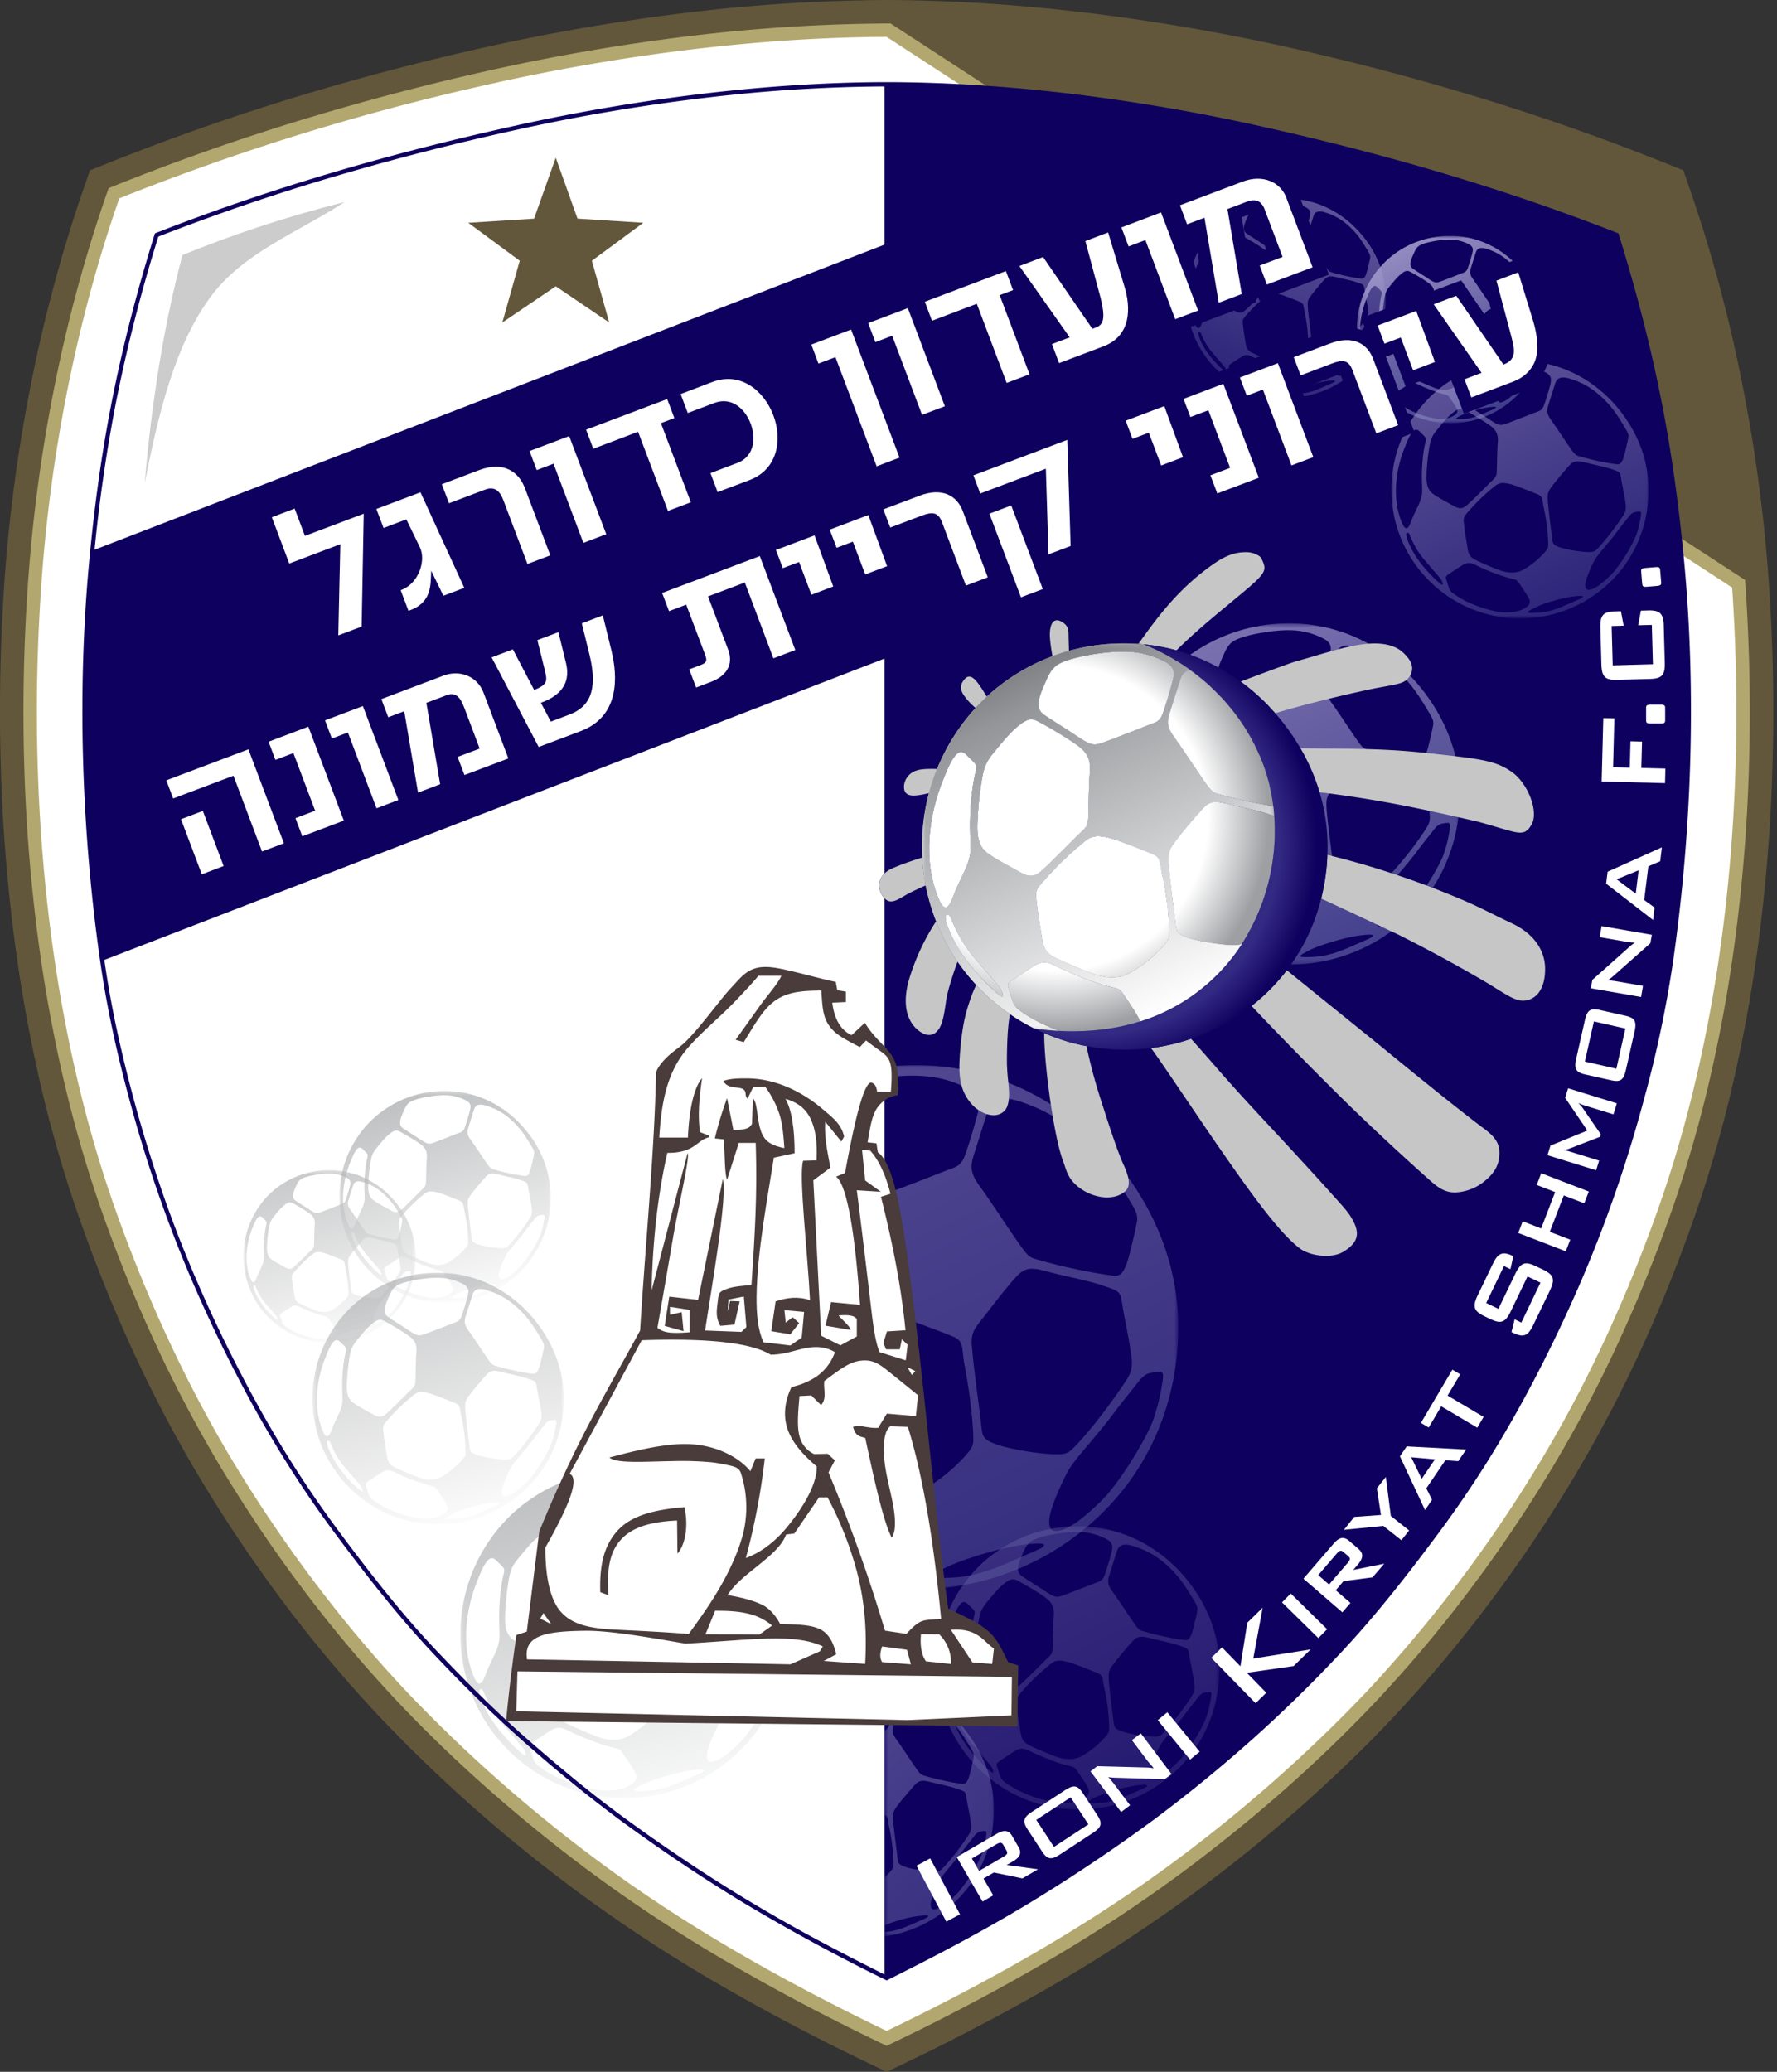 <svg xmlns="http://www.w3.org/2000/svg" width="429" height="500" fill="none"><rect width="100%" height="100%" fill="#333333" stroke="none"/><path fill="#62573B" d="M210.21 498.15a524.3 524.3 0 0 1-37.36-19.68 365.7 365.7 0 0 1-80.54-63.44 324.3 324.3 0 0 1-23.4-27.7 348.67 348.67 0 0 1-20.72-30.74 323.34 323.34 0 0 1-15.9-30.13A367.44 367.44 0 0 1 19 293.54 306.02 306.02 0 0 1 10 262.64a360.8 360.8 0 0 1-6.16-33.29 415.61 415.61 0 0 1-3.66-44.8 448.35 448.35 0 0 1 1.03-46.03A381.08 381.08 0 0 1 7.9 90.6a355.7 355.7 0 0 1 12.48-45.66l1.34-3.83 3.76-1.5A563.84 563.84 0 0 1 69.4 24.04a617.77 617.77 0 0 1 44.95-12 501.12 501.12 0 0 1 50.91-8.9A421.2 421.2 0 0 1 214.02 0h.07c16.11.06 32.54 1.18 48.76 3.14a501.18 501.18 0 0 1 50.9 8.9 617.82 617.82 0 0 1 44.96 12 564.1 564.1 0 0 1 43.91 15.55l3.76 1.51 1.34 3.83A355.14 355.14 0 0 1 420.2 90.6a381.07 381.07 0 0 1 6.68 47.93 448 448 0 0 1 1.04 46.03 415.02 415.02 0 0 1-3.66 44.8 360.68 360.68 0 0 1-6.17 33.29 306.1 306.1 0 0 1-8.97 30.9 367.97 367.97 0 0 1-13.3 32.91 323.36 323.36 0 0 1-15.9 30.14 348.65 348.65 0 0 1-20.73 30.74 324.9 324.9 0 0 1-23.4 27.7 346.1 346.1 0 0 1-22.3 21.45 365.28 365.28 0 0 1-58.23 41.99 524.33 524.33 0 0 1-37.37 19.68l-3.84 1.85-3.84-1.85Z"/><path fill="#B2A86F" d="M212.66 493.05a520.68 520.68 0 0 1-36.94-19.49A360.85 360.85 0 0 1 142.84 452a376.98 376.98 0 0 1-24.46-19.77 342.01 342.01 0 0 1-21.96-21.1 319.59 319.59 0 0 1-22.97-27.2 342.92 342.92 0 0 1-20.4-30.24 317.07 317.07 0 0 1-15.6-29.6 361.47 361.47 0 0 1-13.1-32.4 300.6 300.6 0 0 1-8.8-30.33 355.82 355.82 0 0 1-6.08-32.77 409.32 409.32 0 0 1-3.62-44.18 442.78 442.78 0 0 1 1.04-45.47 375.04 375.04 0 0 1 6.57-47.2A349.62 349.62 0 0 1 25.74 46.8l.49-1.39 1.36-.55a557.08 557.08 0 0 1 43.48-15.39 612.26 612.26 0 0 1 44.52-11.89 495.9 495.9 0 0 1 50.34-8.8 415.79 415.79 0 0 1 48.11-3.11h.97l.8.52 204.13 132.9 1.36.89.1 1.61c1 14.63 1.28 29.43.81 44.14a408.76 408.76 0 0 1-3.57 42.85 355.2 355.2 0 0 1-6.08 32.77 300.49 300.49 0 0 1-8.8 30.33 361.77 361.77 0 0 1-13.1 32.4 317.22 317.22 0 0 1-15.6 29.6 342.63 342.63 0 0 1-20.4 30.23 319.44 319.44 0 0 1-22.98 27.22 341.8 341.8 0 0 1-21.95 21.09 376.47 376.47 0 0 1-24.47 19.77 360.42 360.42 0 0 1-32.87 21.57 520.25 520.25 0 0 1-36.94 19.49l-1.4.67-1.4-.67Z"/><path fill="#fff" fill-rule="evenodd" d="M214.05 490.13c-25.85-12.44-48.92-25.65-69.28-40.75a360.49 360.49 0 0 1-46-40.5c-16.52-17.41-31.36-37.52-42.94-56.87-11.62-19.4-21.08-40.41-28.43-61.4-6.62-18.9-11.66-40.25-14.72-62.48-3.98-28.8-4.77-59.18-2.56-88.98 2.42-32.46 9.13-63.93 18.68-91.28a578.5 578.5 0 0 1 87.5-27.13c31.5-7.18 65.66-11.71 97.75-11.84l204.12 132.9c1.97 28.95 1.11 58.4-2.75 86.33-3.07 22.22-8.1 43.57-14.72 62.49-7.35 20.98-16.81 41.98-28.43 61.4a332.77 332.77 0 0 1-42.94 56.87 360.53 360.53 0 0 1-46 40.5c-20.36 15.09-43.43 28.3-69.28 40.74Z" clip-rule="evenodd"/><mask id="a" width="80" height="80" x="111" y="354" maskUnits="userSpaceOnUse" style="mask-type:luminance"><path fill="#fff" d="M111.15 354.9h78.93v79.07h-78.93V354.9Z"/></mask><g mask="url(#a)"><path fill="url(#b)" fill-rule="evenodd" d="M156 395.86c-1.75-.7-6.2-2.51-7.95-3a10.6 10.6 0 0 0-2.72-.46c-.91.01-1.58.3-2.36.9a62.03 62.03 0 0 0-7.43 7c-2.22 2.45-2.33 2.63-2.14 4.44.3 2.78.79 5.52.97 6.72.32 2 .4 3.38 2.38 4.44a96 96 0 0 0 6.5 2.85c2.99 1.22 5.78 1.67 8.38.27a26.07 26.07 0 0 0 6.39-5.13c1.37-1.52 1.26-1.95 1.24-2.93a57.27 57.27 0 0 0-1.3-10.79c-.61-2.49-.15-3.58-1.96-4.3Zm27.95 6.97c-1.12 1.45-2.7 3.38-3.65 4.68-2.4 3.3-5.92 6.89-6.92 8.84-.78 1.51-2.69 5.57-2.7 7.28-.01 1.2.38 1.55 1.03 1.56 1.03.02 2.67-1.05 3.19-1.4a33.9 33.9 0 0 0 4.4-4c2.32-2.63 5.82-8.26 6.95-11.21a31.5 31.5 0 0 0 1.38-5.4c.3-1.8.35-2.2-1-1.97-1 .16-1.53.14-2.68 1.62Zm-15.22 24.23c-2.45.13-5.27.75-8.13 1.61-2.41.72-4.9 1.6-6.64 2.64-.48.28-1.62.87-.25.94.9.05 2.47-.06 2.78-.08 4.2-.26 7.67-2.1 12.12-4 1.66-.72 1.74-1.2.12-1.1Zm-30.57-8.93c-1.84-.84-3.07-1.85-5.21-.5-.91.57-2.85 1.81-3.78 2.46-.97.67-1.5.87-1.2 1.84.25.83.51 1.73.8 2.53.23.64.42 1.07 1.16 1.67.94.76 5.62 4.2 13.73 5.74 1.77.34 5.47.62 8.14-.9 1.16-.67 2.53-1.4 1.38-3.46-.85-1.5-1.93-3.01-2.74-4.24-.85-1.27-1.15-1.2-2.8-1.6-2.9-.7-7.03-2.42-9.48-3.54Zm-21.33-9.66c-.27-.66-.5-.9-.91-.78-.43.13-.11 1.48.34 2.6.56 1.39 1.34 3.1 2.53 4.86a40.98 40.98 0 0 0 6.88 7.75c.67.58 1.09.83 1.2.69.23-.26-.4-1.58-.82-2.06l-4.94-5.73a26.71 26.71 0 0 1-4.28-7.33Zm4.42-27.03c.5-2.6.83-2.52-.11-3.54-.23-.25-.77-.72-1.12-1.1-1.2-1.32-2.02-.72-2.83.51-.86 1.31-1.65 3.45-1.84 3.9-3.02 7.27-3.97 16.07-1.05 23.19.48 1.18 1.54 3.62 2.86-.1.88-2.46 2.28-4.83 2.9-6.6.64-1.9.56-2.52.46-5.6-.1-3.33.12-7.4.73-10.66Zm22.26 7.07c.06-2.64.14-6.69.26-8.13.25-2.85-.28-4.14-2.6-5.81a80.49 80.49 0 0 0-7.4-4.47c-1.5-.8-2.41-.44-4.5 1.37-1.27 1.1-2.83 3.05-4.33 4.87-1.43 1.75-1.84 2.97-2.27 5.83a68.91 68.91 0 0 0-.72 7.43c-.1 2.65.1 4.78 1.98 6.14 1.7 1.23 3.94 2.36 5.5 3.25 1.87 1.06 3.12 1.8 4.87.25 2.4-2.13 6.1-5.96 7.48-7.29 1.29-1.24 1.68-1.36 1.73-3.44Zm22.14-1.35a120.54 120.54 0 0 0-4.47 5.29c-2.1 2.72-2.27 2.79-1.9 6.73.1 1.19.43 4.07.65 5.72.22 1.65.4 3.04.5 3.95.2 2 .2 2.41 1.97 3.13 1.74.7 5.48 1.36 8.02 1.56 2.9.22 3.12-.1 4.25-1.26a78.77 78.77 0 0 0 7.52-9.73c1.11-1.76 1.1-2.42.62-5.32-.2-1.17-.57-3.1-.88-4.72-.7-3.61 0-3.28-3.46-4.44-1.57-.53-3.62-.96-6.26-1.58-3.53-.83-4.74-1.4-6.56.67Zm-4.9-13.26c1.6 2.24 4.38 6.56 6 8.75 1.12 1.55 1.45 1.34 3.17 1.86 1.46.45 6.55 1.64 9.53 2.03 1.46.19 2.23.6 3.13-2.48a75.53 75.53 0 0 0 1.28-5.5c.19-1.08-.15-1.69-1.24-3.5-2.2-3.63-3.87-6.25-7.12-9.19-2.86-2.59-5.22-4-8.99-5.3-3-1.04-4.46-.56-5.05 1.2-.6 1.8-1.92 6.07-2.18 6.88-.74 2.3.13 3.38 1.48 5.25Zm-13.63.04c1.75-.64 7.76-3.02 8.63-3.34.95-.34 1.7-.54 2.27-2.12a83.9 83.9 0 0 0 1.81-5.92c.54-1.95.56-3.1-1.37-4.12a17 17 0 0 0-8.1-1.95 40.6 40.6 0 0 0-10.4 1.53c-3.31 1.04-3.7 1.84-5.22 5.39-1.21 2.83-1.33 4.37.22 5.43 1.7 1.16 4.75 3.04 6.22 4.03 3.16 2.13 3.47 1.96 5.94 1.07Zm3.5-19.04c12.47 0 23.3 6.05 30.54 15.1 5.4 6.77 8.92 15.1 8.92 24.44a39.3 39.3 0 0 1-8.13 24.32 39.77 39.77 0 0 1-31.33 15.2 39.5 39.5 0 0 1-39.47-39.52 39.8 39.8 0 0 1 12.93-29.48 39.25 39.25 0 0 1 26.54-10.06Z" clip-rule="evenodd" opacity=".5"/></g><mask id="c" width="43" height="43" x="58" y="282" maskUnits="userSpaceOnUse" style="mask-type:luminance"><path fill="#fff" d="M58.78 282.4h41.58v41.65H58.78V282.4Z"/></mask><g mask="url(#c)"><path fill="url(#d)" fill-rule="evenodd" d="M82.4 303.97c-.91-.37-3.25-1.32-4.18-1.58-.45-.13-1-.25-1.43-.24-.48 0-.83.16-1.25.47-.96.71-2.6 2.25-3.91 3.7-1.17 1.28-1.23 1.38-1.13 2.33.16 1.46.42 2.9.52 3.54.16 1.06.2 1.78 1.25 2.34.69.37 2.39 1.08 3.42 1.5 1.58.64 3.05.88 4.42.15 1.1-.6 2.43-1.67 3.36-2.71.72-.8.67-1.03.66-1.54a30.03 30.03 0 0 0-.69-5.68c-.32-1.32-.08-1.9-1.03-2.28Zm14.73 3.68c-.59.76-1.42 1.77-1.92 2.46-1.27 1.74-3.12 3.63-3.64 4.65-.42.8-1.42 2.94-1.43 3.84 0 .64.2.82.54.83.55 0 1.41-.56 1.68-.75.59-.4 1.8-1.51 2.33-2.1a26.08 26.08 0 0 0 3.66-5.91c.29-.76.57-1.92.72-2.84.16-.95.19-1.16-.52-1.04-.53.08-.81.08-1.42.86Zm-8.01 12.76c-1.3.07-2.78.4-4.29.85-1.27.38-2.58.84-3.5 1.39-.25.15-.85.45-.13.5.48.02 1.3-.04 1.47-.05 2.2-.13 4.04-1.1 6.38-2.11.88-.38.92-.63.07-.58Zm-16.1-4.7c-.98-.45-1.63-.98-2.76-.27-.47.3-1.5.96-1.99 1.3-.5.35-.79.46-.63.97.13.43.28.9.43 1.33.12.33.22.56.6.88.5.4 2.96 2.21 7.24 3.02.93.18 2.88.33 4.28-.47.62-.35 1.34-.74.73-1.82-.44-.8-1.01-1.6-1.44-2.24-.45-.67-.6-.63-1.48-.84a32.92 32.92 0 0 1-4.99-1.87Zm-11.25-5.1c-.14-.34-.26-.47-.48-.4-.22.06-.05.78.18 1.36.3.73.7 1.63 1.34 2.57a21.5 21.5 0 0 0 3.62 4.08c.35.3.57.43.64.36.12-.14-.22-.83-.44-1.09l-2.6-3.01a14.12 14.12 0 0 1-2.26-3.86Zm2.34-14.23c.26-1.37.43-1.33-.07-1.87-.12-.13-.4-.38-.58-.58-.64-.7-1.07-.38-1.5.27-.45.7-.86 1.82-.97 2.06-1.59 3.82-2.09 8.47-.55 12.21.26.62.81 1.9 1.5-.06.47-1.29 1.2-2.54 1.53-3.47.34-1 .3-1.32.25-2.95-.06-1.75.06-3.9.39-5.61Zm11.72 3.72c.03-1.4.07-3.52.14-4.28.13-1.5-.15-2.19-1.37-3.07a42.3 42.3 0 0 0-3.9-2.35c-.8-.42-1.27-.23-2.37.72-.67.59-1.5 1.6-2.28 2.57-.76.92-.97 1.57-1.2 3.07a35.8 35.8 0 0 0-.38 3.92c-.06 1.4.06 2.51 1.04 3.23.9.65 2.08 1.24 2.9 1.71.99.56 1.65.95 2.57.13 1.27-1.12 3.21-3.13 3.93-3.83.69-.66.89-.72.92-1.82Zm11.66-.71a61.33 61.33 0 0 0-2.35 2.79c-1.11 1.43-1.2 1.46-1 3.54.05.63.22 2.14.34 3.02l.26 2.08c.11 1.04.1 1.27 1.04 1.64.92.38 2.89.72 4.23.82 1.52.12 1.64-.04 2.23-.66a41.4 41.4 0 0 0 3.96-5.12c.6-.93.58-1.28.33-2.8-.1-.62-.3-1.64-.46-2.5-.37-1.9 0-1.72-1.82-2.33-.83-.28-1.9-.5-3.3-.84-1.86-.43-2.5-.73-3.46.36Zm-2.58-6.98c.85 1.17 2.31 3.45 3.16 4.6.6.82.76.7 1.67.99.77.23 3.45.86 5.02 1.06.77.1 1.18.32 1.65-1.3.17-.6.55-2.19.68-2.9.1-.57-.08-.89-.66-1.84a19.01 19.01 0 0 0-3.75-4.84 12.37 12.37 0 0 0-4.73-2.8c-1.58-.55-2.36-.3-2.66.63-.32.95-1.02 3.2-1.15 3.63-.4 1.2.07 1.78.77 2.77Zm-7.18.01c.92-.33 4.09-1.58 4.55-1.75.5-.19.9-.29 1.2-1.12.34-.96.7-2.21.95-3.12.28-1.03.29-1.63-.72-2.17a8.98 8.98 0 0 0-4.27-1.03c-1.52-.03-4.07.37-5.48.8-1.75.55-1.95.98-2.75 2.85-.64 1.5-.7 2.3.12 2.86.9.6 2.5 1.6 3.27 2.12 1.67 1.13 1.83 1.04 3.13.56Zm1.84-10.02c6.57 0 12.28 3.18 16.1 7.95a20.53 20.53 0 0 1 4.7 12.87c0 4.83-1.54 9.28-4.29 12.81a20.95 20.95 0 0 1-16.5 8.02 20.8 20.8 0 0 1-20.8-20.83c0-6.12 2.61-11.71 6.81-15.52 3.7-3.35 8.61-5.3 13.98-5.3Z" clip-rule="evenodd" opacity=".5"/></g><mask id="e" width="52" height="52" x="81" y="263" maskUnits="userSpaceOnUse" style="mask-type:luminance"><path fill="#fff" d="M81.93 263.29h51.02v51.1H81.93v-51.1Z"/></mask><g mask="url(#e)"><path fill="url(#f)" fill-rule="evenodd" d="M110.92 289.76c-1.13-.46-4-1.63-5.14-1.94a6.82 6.82 0 0 0-1.76-.3c-.59 0-1.02.2-1.52.58-1.18.88-3.2 2.76-4.8 4.52-1.44 1.6-1.51 1.71-1.39 2.88.2 1.8.51 3.56.63 4.34.2 1.3.26 2.19 1.54 2.87.84.46 2.93 1.33 4.2 1.84 1.93.8 3.74 1.08 5.41.18a16.93 16.93 0 0 0 4.13-3.32c.89-.98.82-1.26.81-1.9a37.02 37.02 0 0 0-.84-6.96c-.4-1.61-.1-2.32-1.27-2.79Zm18.06 4.5c-.72.94-1.74 2.18-2.35 3.03-1.56 2.13-3.83 4.45-4.48 5.71-.5.98-1.73 3.6-1.74 4.7 0 .79.24 1.01.66 1.02.67.01 1.73-.68 2.06-.91.72-.5 2.21-1.86 2.85-2.59 1.5-1.7 3.76-5.34 4.5-7.24.35-.94.7-2.36.88-3.49.2-1.16.23-1.42-.64-1.27-.65.1-1 .09-1.74 1.05Zm-9.83 15.67c-1.58.08-3.4.48-5.25 1.03a20.44 20.44 0 0 0-4.3 1.71c-.3.18-1.04.56-.16.6.58.04 1.6-.03 1.8-.04 2.71-.17 4.95-1.36 7.83-2.6 1.07-.45 1.12-.76.08-.7Zm-19.76-5.78c-1.19-.54-1.98-1.2-3.37-.32-.59.37-1.84 1.17-2.44 1.59-.63.43-.98.56-.78 1.2.16.52.34 1.1.52 1.63.15.4.27.68.75 1.07.61.5 3.63 2.72 8.88 3.72 1.14.21 3.53.4 5.25-.59.75-.43 1.64-.9.9-2.23-.55-.98-1.25-1.95-1.78-2.74-.54-.82-.74-.78-1.8-1.04a40.5 40.5 0 0 1-6.13-2.29Zm-13.79-6.24c-.17-.43-.32-.58-.59-.5-.28.08-.07.95.22 1.67.37.9.87 2 1.64 3.15a26.6 26.6 0 0 0 4.45 5.01c.43.37.7.53.77.44.15-.17-.26-1.02-.53-1.33l-3.19-3.7a17.2 17.2 0 0 1-2.77-4.74Zm2.86-17.47c.32-1.68.53-1.63-.07-2.29-.15-.16-.5-.46-.72-.71-.79-.86-1.31-.47-1.83.33-.56.85-1.07 2.23-1.2 2.53-1.95 4.69-2.56 10.38-.67 14.98.31.76 1 2.34 1.85-.07.56-1.59 1.47-3.12 1.86-4.27.43-1.22.37-1.62.3-3.6-.06-2.16.08-4.8.48-6.9Zm14.39 4.56c.04-1.7.09-4.31.17-5.25.16-1.84-.18-2.68-1.69-3.75-.93-.67-2.93-1.9-4.78-2.9-.97-.51-1.56-.27-2.9.9-.83.71-1.84 1.97-2.8 3.14-.93 1.13-1.2 1.92-1.47 3.77-.27 1.78-.41 3.4-.47 4.8-.07 1.72.07 3.1 1.28 3.97 1.1.8 2.55 1.53 3.55 2.1 1.21.69 2.02 1.17 3.16.17 1.55-1.38 3.94-3.86 4.83-4.71.83-.8 1.08-.88 1.11-2.24Zm14.3-.86a79.12 79.12 0 0 0-2.88 3.41c-1.36 1.76-1.47 1.8-1.23 4.35.07.77.28 2.63.42 3.7l.32 2.55c.14 1.3.13 1.56 1.27 2.03 1.13.46 3.55.88 5.19 1 1.88.15 2.02-.05 2.75-.81a50.34 50.34 0 0 0 4.86-6.28c.72-1.15.7-1.57.4-3.44-.13-.76-.37-2-.57-3.06-.45-2.33 0-2.11-2.23-2.87-1.02-.34-2.34-.62-4.05-1.02-2.29-.53-3.07-.9-4.25.44Zm-3.16-8.57c1.04 1.44 2.83 4.24 3.87 5.65.73 1 .94.86 2.05 1.2.95.3 4.24 1.07 6.17 1.31.94.13 1.44.4 2.02-1.6a50 50 0 0 0 .83-3.55c.12-.7-.1-1.1-.8-2.26-1.42-2.35-2.51-4.04-4.6-5.94a15.18 15.18 0 0 0-5.81-3.43c-1.94-.67-2.9-.36-3.27.78-.38 1.16-1.24 3.92-1.4 4.44-.49 1.49.08 2.19.94 3.4Zm-8.81.02c1.13-.41 5.01-1.95 5.58-2.15.61-.23 1.1-.36 1.46-1.38.43-1.17.87-2.71 1.17-3.82.35-1.26.36-2-.88-2.66a11.02 11.02 0 0 0-5.23-1.27c-1.87-.03-5 .45-6.73 1-2.14.66-2.38 1.18-3.37 3.47-.78 1.84-.86 2.83.14 3.52 1.1.75 3.07 1.96 4.02 2.6 2.05 1.38 2.24 1.27 3.84.7Zm2.26-12.3c8.06 0 15.07 3.9 19.74 9.76a25.2 25.2 0 0 1 5.77 15.79 25.4 25.4 0 0 1-5.26 15.72 25.7 25.7 0 0 1-20.25 9.83 25.54 25.54 0 0 1-25.51-25.55c0-7.51 3.2-14.37 8.36-19.05a25.37 25.37 0 0 1 17.15-6.5Z" clip-rule="evenodd" opacity=".6"/></g><mask id="g" width="62" height="61" x="75" y="307" maskUnits="userSpaceOnUse" style="mask-type:luminance"><path fill="#fff" d="M75.44 307.15h60.64v60.74H75.44v-60.74Z"/></mask><g mask="url(#g)"><path fill="url(#h)" fill-rule="evenodd" d="M109.9 338.61c-1.35-.54-4.76-1.93-6.11-2.3a8.24 8.24 0 0 0-2.1-.36 2.9 2.9 0 0 0-1.8.7 47.65 47.65 0 0 0-5.72 5.37c-1.7 1.89-1.78 2.03-1.63 3.42.22 2.13.6 4.23.74 5.16.25 1.54.31 2.6 1.82 3.4 1.01.55 3.5 1.59 5 2.2 2.3.94 4.44 1.28 6.44.21a20.1 20.1 0 0 0 4.9-3.95c1.06-1.16.98-1.5.96-2.25-.04-2.2-.4-5.85-1-8.28-.47-1.92-.11-2.75-1.5-3.32Zm21.47 5.36c-.86 1.11-2.08 2.6-2.8 3.6-1.85 2.53-4.55 5.29-5.32 6.78-.6 1.16-2.06 4.29-2.08 5.6 0 .92.3 1.2.8 1.2.8.01 2.05-.81 2.44-1.08.85-.58 2.63-2.21 3.4-3.07a38.05 38.05 0 0 0 5.33-8.62c.43-1.11.83-2.8 1.06-4.14.22-1.38.27-1.69-.77-1.52-.77.12-1.18.11-2.06 1.25Zm-11.7 18.61c-1.87.1-4.04.58-6.24 1.24a24.31 24.31 0 0 0-5.1 2.03c-.37.21-1.24.66-.2.72.7.04 1.9-.04 2.14-.06 3.23-.2 5.9-1.62 9.31-3.08 1.28-.55 1.34-.92.1-.85Zm-23.48-6.86c-1.41-.64-2.36-1.42-4-.38-.7.44-2.2 1.39-2.9 1.89-.76.51-1.17.67-.93 1.42.2.63.4 1.32.62 1.94.18.48.32.82.89 1.28.72.59 4.31 3.22 10.55 4.41 1.36.26 4.2.48 6.25-.7.89-.5 1.95-1.07 1.06-2.65-.65-1.16-1.48-2.31-2.1-3.26-.66-.97-.89-.92-2.16-1.23a47.94 47.94 0 0 1-7.28-2.72ZM79.8 348.3c-.2-.5-.38-.69-.7-.6-.33.1-.08 1.14.26 2a20.19 20.19 0 0 0 1.95 3.74 31.59 31.59 0 0 0 5.29 5.95c.5.44.83.63.92.53.18-.2-.31-1.22-.63-1.6-1.27-1.44-2.77-3.2-3.8-4.38a20.47 20.47 0 0 1-3.29-5.64Zm3.4-20.76c.38-2 .63-1.94-.09-2.73-.17-.19-.58-.55-.86-.84-.92-1.02-1.55-.56-2.17.4-.66 1-1.27 2.64-1.41 3-2.33 5.57-3.06 12.34-.81 17.8.37.91 1.18 2.78 2.2-.08.67-1.88 1.75-3.7 2.22-5.07.5-1.46.43-1.93.36-4.3-.08-2.55.09-5.69.56-8.19Zm17.1 5.42c.05-2.02.1-5.13.2-6.24.2-2.19-.21-3.18-2-4.47-1.1-.8-3.49-2.25-5.68-3.43-1.16-.62-1.86-.33-3.45 1.06-.98.85-2.19 2.33-3.33 3.74-1.1 1.34-1.42 2.28-1.75 4.48a52.3 52.3 0 0 0-.55 5.7c-.09 2.04.07 3.68 1.52 4.72 1.3.94 3.03 1.82 4.22 2.5 1.44.82 2.4 1.39 3.75.2 1.84-1.65 4.68-4.59 5.74-5.6 1-.96 1.29-1.05 1.33-2.66Zm17-1.03a92.9 92.9 0 0 0-3.42 4.06c-1.62 2.1-1.75 2.14-1.47 5.17.09.91.34 3.13.5 4.4.17 1.26.3 2.33.38 3.04.17 1.52.16 1.84 1.52 2.4 1.34.54 4.21 1.04 6.16 1.2 2.23.17 2.4-.08 3.27-.97 2.28-2.37 5.1-6.4 5.78-7.47.85-1.36.84-1.86.47-4.1-.15-.9-.44-2.37-.68-3.62-.53-2.78 0-2.52-2.65-3.42-1.2-.4-2.78-.73-4.81-1.2-2.71-.64-3.64-1.09-5.04.5Zm-3.75-10.19c1.23 1.72 3.36 5.04 4.6 6.73.87 1.19 1.12 1.02 2.44 1.43 1.12.34 5.03 1.26 7.32 1.55 1.12.15 1.72.46 2.4-1.9.25-.86.81-3.2 1-4.23.14-.83-.13-1.3-.96-2.68-1.69-2.8-2.98-4.8-5.47-7.07-2.2-1.99-4.01-3.06-6.9-4.07-2.31-.8-3.44-.43-3.89.92-.45 1.38-1.47 4.67-1.67 5.28-.57 1.77.1 2.6 1.13 4.04Zm-10.48.03c1.35-.49 5.97-2.32 6.64-2.56.72-.27 1.3-.42 1.74-1.63.5-1.4 1.03-3.23 1.39-4.55.41-1.5.43-2.38-1.05-3.16a13.1 13.1 0 0 0-6.22-1.5c-2.22-.05-5.94.53-8 1.17-2.54.8-2.83 1.42-4 4.14-.94 2.18-1.03 3.36.16 4.17 1.31.9 3.65 2.34 4.78 3.1 2.43 1.64 2.67 1.51 4.56.82Zm2.69-14.62c9.58 0 17.91 4.64 23.47 11.6 4.15 5.2 6.85 11.6 6.85 18.77a30.2 30.2 0 0 1-6.25 18.68 30.56 30.56 0 0 1-24.07 11.7 30.35 30.35 0 0 1-30.32-30.38 30.6 30.6 0 0 1 9.93-22.64 30.16 30.16 0 0 1 20.39-7.73Z" clip-rule="evenodd" opacity=".5"/></g><path fill="#0E005E" fill-rule="evenodd" d="M213.53 158.95v51.86c-2.14 2.1-1.26 4.59 0 5.98V476.5a604.9 604.9 0 0 1-16.6-8.57 375.78 375.78 0 0 1-31.9-19.2 434.78 434.78 0 0 1-14.76-10.35 275.3 275.3 0 0 1-12.15-9.47 488.21 488.21 0 0 1-11.54-9.84c-3.53-3.09-7-6.36-10.39-9.68-3.38-3.31-6.67-6.69-9.83-10-4.55-4.73-8.9-9.78-13.05-14.91a466.15 466.15 0 0 1-11.9-15.45 267.2 267.2 0 0 1-18.43-28.56 345.66 345.66 0 0 1-14.93-30.11A300.44 300.44 0 0 1 39.28 288a344.19 344.19 0 0 1-11.08-39.5 250.3 250.3 0 0 1-2.99-16.67l-.02-.17 188.34-72.72Zm-190.7-26.28a377.36 377.36 0 0 1 5.26-36.02A383.71 383.71 0 0 1 38.23 57.1a527.77 527.77 0 0 1 42.83-14.6 647.74 647.74 0 0 1 44.65-11.39 461.74 461.74 0 0 1 45.38-7.6 380 380 0 0 1 42.44-2.65v38.18l-190.7 73.63ZM214.06 19.82c-29.18.04-60.3 4.08-88.56 10.27-30.36 6.66-59.54 15.03-88.1 26.23-9.05 29.1-13.23 52.02-15.73 77.73-3.27 33.5-1.81 67.72 2.52 97.94 1.62 11.3 4.06 22.3 6.98 33.12a321.5 321.5 0 0 0 15.93 45.68c9.05 20.58 19.72 40.34 33.48 58.86 7.57 10.2 15.9 20.95 25.03 30.48a328.25 328.25 0 0 0 20.3 19.73 349.3 349.3 0 0 0 23.75 19.37c9.57 7 19.72 13.88 30.45 20.34a472.53 472.53 0 0 0 33.95 18.37c12.46-6.2 23.2-11.9 33.95-18.37a407.3 407.3 0 0 0 30.44-20.34 349.8 349.8 0 0 0 23.76-19.37 328.51 328.51 0 0 0 20.29-19.73c9.13-9.53 17.47-20.28 25.04-30.48 13.75-18.52 24.42-38.28 33.47-58.86a321.5 321.5 0 0 0 15.93-45.68 278.51 278.51 0 0 0 6.98-33.12c4.34-30.22 5.8-64.44 2.53-97.94-2.5-25.71-6.68-48.63-15.73-77.73-28.57-11.2-57.75-19.57-88.1-26.23-28.26-6.19-59.39-10.23-88.56-10.27Z" clip-rule="evenodd"/><path fill="#CCC" fill-rule="evenodd" d="M83.21 48.75c-14.7 3.7-27.5 8.06-39.17 12.8-4.5 16.99-7.43 35.42-9.1 55.04 3.38-17.2 7.32-33.15 15.71-44.7 7.89-10.86 21.11-15.7 32.56-23.14Z" clip-rule="evenodd"/><mask id="i" width="27" height="63" x="213" y="405" maskUnits="userSpaceOnUse" style="mask-type:luminance"><path fill="#fff" d="M213.54 405.9h26.4v61.44h-26.4V405.9Z"/></mask><g mask="url(#i)"><path fill="url(#j)" fill-rule="evenodd" d="M232.25 446.89c-1.9 2.59-4.65 5.41-5.44 6.94-.61 1.2-2.1 4.39-2.12 5.73 0 .95.3 1.22.8 1.23.82.01 2.1-.83 2.51-1.11.87-.6 2.69-2.26 3.47-3.14a39 39 0 0 0 5.46-8.81 24.7 24.7 0 0 0 1.08-4.25c.23-1.4.28-1.72-.78-1.55-.8.13-1.2.12-2.11 1.28-.88 1.14-2.12 2.65-2.87 3.68Zm-8.16-18.08c1.15.35 5.15 1.29 7.5 1.6 1.14.14 1.75.47 2.45-1.95.25-.89.82-3.27 1-4.33.16-.85-.1-1.33-.97-2.75-1.72-2.86-3.04-4.91-5.6-7.22a18.43 18.43 0 0 0-7.06-4.17c-2.35-.82-3.5-.44-3.97.94-.46 1.41-1.5 4.78-1.7 5.4-.59 1.81.1 2.67 1.15 4.14 1.26 1.76 3.44 5.16 4.7 6.88.9 1.21 1.15 1.04 2.5 1.46Zm-7.32 34.7a28.71 28.71 0 0 1 6.39-1.26c1.27-.06 1.2.3-.1.87-3.5 1.5-6.22 2.95-9.52 3.15v1.07a31.21 31.21 0 0 0 20-11.61 30.9 30.9 0 0 0 6.4-19.12c0-7.34-2.77-13.89-7.01-19.2a31.04 31.04 0 0 0-19.4-11.52v1.73c.53.2 1.04.43 1.56.7 1.5.8 1.49 1.7 1.07 3.24-.37 1.35-.9 3.22-1.42 4.65-.33.9-.73 1.22-1.2 1.44v20.27c.97.57.72 1.45 1.15 3.2.62 2.5.98 6.22 1.03 8.48 0 .77.09 1.1-.98 2.3-.37.4-.77.82-1.2 1.21v11.52a35.4 35.4 0 0 1 3.23-1.11Zm17.45-24.7c.38 2.28.39 2.8-.48 4.18a61.53 61.53 0 0 1-5.92 7.65c-.88.91-1.06 1.16-3.34.99-2-.16-4.93-.67-6.3-1.23-1.4-.56-1.39-.9-1.56-2.46-.07-.72-.21-1.8-.38-3.1s-.43-3.57-.52-4.5c-.29-3.1-.15-3.15 1.5-5.3.74-.95 1.96-2.38 3.51-4.15 1.44-1.63 2.38-1.18 5.16-.53 2.08.49 3.7.83 4.92 1.25 2.72.91 2.17.64 2.72 3.49.24 1.27.54 2.8.69 3.7Z" clip-rule="evenodd" opacity=".5"/></g><mask id="k" width="69" height="69" x="226" y="368" maskUnits="userSpaceOnUse" style="mask-type:luminance"><path fill="#fff" d="M226.16 368.35h68.25v68.36h-68.25v-68.36Z"/></mask><g mask="url(#k)"><path fill="url(#l)" fill-rule="evenodd" d="M264.95 403.76c-1.52-.6-5.36-2.18-6.88-2.6-.74-.2-1.65-.4-2.35-.4-.8.02-1.37.28-2.04.78a53.61 53.61 0 0 0-6.43 6.06c-1.92 2.12-2.01 2.28-1.84 3.84.25 2.4.67 4.77.84 5.8.27 1.75.34 2.93 2.05 3.85 1.13.6 3.93 1.77 5.61 2.47 2.6 1.05 5.01 1.43 7.25.23 1.81-.96 4-2.74 5.53-4.44 1.18-1.31 1.1-1.69 1.08-2.54a49.61 49.61 0 0 0-1.13-9.32c-.53-2.15-.13-3.1-1.7-3.73Zm24.16 6.03c-.97 1.25-2.33 2.91-3.15 4.04-2.08 2.86-5.12 5.96-5.99 7.65-.67 1.3-2.32 4.82-2.33 6.29-.01 1.04.33 1.35.88 1.36.9.01 2.32-.92 2.76-1.23a28.9 28.9 0 0 0 3.82-3.45c2-2.27 5.02-7.14 6-9.7.48-1.25.94-3.15 1.2-4.66.25-1.55.3-1.9-.87-1.7-.87.13-1.33.12-2.32 1.4Zm-13.15 20.95c-2.13.11-4.56.65-7.03 1.39-2.1.63-4.25 1.39-5.75 2.29-.41.24-1.4.74-.22.8.78.05 2.14-.04 2.4-.06 3.64-.23 6.64-1.82 10.49-3.47 1.43-.62 1.5-1.03.1-.95Zm-26.44-7.72c-1.6-.73-2.66-1.6-4.51-.44-.79.5-2.46 1.57-3.27 2.13-.84.58-1.3.76-1.04 1.6.22.7.45 1.49.7 2.18.2.55.36.93 1 1.44.82.67 4.86 3.63 11.88 4.97 1.53.29 4.72.53 7.03-.78 1-.58 2.2-1.2 1.2-2.99-.74-1.3-1.67-2.6-2.38-3.67-.73-1.1-.99-1.03-2.42-1.38-2.5-.6-6.07-2.1-8.2-3.06Zm-18.44-8.35c-.24-.58-.44-.78-.8-.68-.37.11-.09 1.28.3 2.25.49 1.2 1.16 2.67 2.19 4.2 1.6 2.4 3.86 4.91 5.95 6.7.57.5.94.72 1.04.6.2-.23-.35-1.37-.71-1.8-1.43-1.62-3.12-3.6-4.27-4.94a23.02 23.02 0 0 1-3.7-6.33Zm3.82-23.38c.43-2.24.71-2.18-.1-3.06-.2-.21-.66-.62-.97-.95-1.04-1.14-1.74-.62-2.44.44-.75 1.13-1.43 2.98-1.6 3.38-2.6 6.27-3.43 13.9-.9 20.04.42 1.03 1.33 3.13 2.47-.09.75-2.12 1.97-4.17 2.5-5.7.56-1.65.5-2.17.4-4.84-.09-2.88.1-6.4.64-9.22Zm19.24 6.11c.06-2.28.13-5.78.23-7.03.22-2.46-.24-3.58-2.25-5.02a70.01 70.01 0 0 0-6.4-3.86c-1.3-.7-2.08-.38-3.88 1.18-1.1.96-2.46 2.64-3.75 4.2-1.24 1.52-1.59 2.58-1.97 5.05a59.08 59.08 0 0 0-.62 6.43c-.1 2.29.1 4.13 1.71 5.3 1.47 1.07 3.42 2.05 4.76 2.81 1.62.93 2.7 1.57 4.21.23 2.08-1.85 5.27-5.16 6.47-6.3 1.11-1.08 1.44-1.19 1.5-2.99Zm19.14-1.16a106.03 106.03 0 0 0-3.85 4.57c-1.82 2.35-1.97 2.41-1.65 5.82.1 1.03.38 3.52.56 4.95.19 1.42.34 2.62.43 3.41.19 1.73.17 2.09 1.7 2.7 1.51.62 4.75 1.18 6.94 1.36 2.51.2 2.7-.08 3.68-1.1a67.77 67.77 0 0 0 6.5-8.4c.96-1.53.95-2.1.53-4.6-.17-1.01-.49-2.68-.76-4.09-.6-3.12 0-2.83-2.98-3.84-1.36-.46-3.13-.83-5.42-1.36-3.05-.72-4.1-1.22-5.68.58Zm-4.22-11.47c1.38 1.94 3.78 5.68 5.17 7.57.98 1.34 1.26 1.16 2.75 1.61 1.26.38 5.66 1.42 8.24 1.75 1.26.16 1.93.52 2.7-2.14.28-.97.91-3.6 1.12-4.76.16-.93-.13-1.46-1.08-3.02-1.9-3.14-3.35-5.4-6.15-7.95a20.26 20.26 0 0 0-7.78-4.58c-2.59-.9-3.86-.49-4.36 1.03-.52 1.55-1.66 5.26-1.88 5.95-.65 1.99.1 2.92 1.27 4.54Zm-11.8.03c1.52-.55 6.72-2.6 7.47-2.88.82-.3 1.47-.47 1.96-1.83a73.5 73.5 0 0 0 1.57-5.12c.46-1.69.48-2.68-1.18-3.56a14.71 14.71 0 0 0-7-1.7c-2.5-.04-6.69.6-9 1.33-2.87.9-3.2 1.6-4.51 4.66-1.06 2.45-1.16 3.78.18 4.7 1.47 1 4.1 2.62 5.38 3.48 2.74 1.85 3 1.7 5.13.92Zm3.03-16.45c10.78 0 20.16 5.22 26.41 13.05 4.67 5.85 7.71 13.06 7.71 21.13 0 7.92-2.5 15.23-7.02 21.03a34.39 34.39 0 0 1-27.1 13.15 34.15 34.15 0 0 1-34.13-34.18 34.42 34.42 0 0 1 11.18-25.48 33.93 33.93 0 0 1 22.95-8.7Z" clip-rule="evenodd" opacity=".3"/></g><mask id="m" width="72" height="127" x="213" y="257" maskUnits="userSpaceOnUse" style="mask-type:luminance"><path fill="#fff" d="M213.54 257.06h70.9v126.5h-70.9v-126.5Z"/></mask><g mask="url(#m)"><path fill="url(#n)" fill-rule="evenodd" d="M268.75 341.22c1.52-2.08 4.05-5.15 5.86-7.47 1.84-2.38 2.69-2.35 4.3-2.6 2.17-.36 2.08.28 1.6 3.15a49.68 49.68 0 0 1-2.2 8.63c-1.83 4.72-7.44 13.73-11.17 17.94a54.3 54.3 0 0 1-7.07 6.4c-.83.56-3.46 2.28-5.13 2.25-1.03-.01-1.66-.57-1.64-2.5.02-2.73 3.08-9.23 4.34-11.65 1.6-3.12 7.24-8.87 11.1-14.15Zm-18.58 31.29c2.6-.14 2.47.62-.2 1.76-7.15 3.06-12.72 6-19.47 6.42-.49.03-3 .2-4.46.12-2.19-.12-.36-1.05.4-1.5 2.79-1.65 6.8-3.07 10.68-4.23 4.58-1.37 9.11-2.36 13.05-2.57Zm-12.13-55.38c1.5-1.94 3.97-5.25 7.15-8.85 2.94-3.32 4.9-2 10.56-.68 4.25.98 7.54 1.67 10.06 2.52 5.55 1.86 4.43 1.33 5.55 7.1.5 2.6 1.1 5.7 1.4 7.56.78 4.65.8 5.7-.98 8.52-1.41 2.22-7.31 10.64-12.08 15.56-1.8 1.86-2.16 2.38-6.82 2.01-4.08-.32-10.09-1.36-12.89-2.5-2.84-1.14-2.82-1.81-3.17-5-.16-1.46-.44-3.68-.79-6.31-.34-2.65-.95-7.37-1.12-9.27-.2-2.14-.39-3.48-.3-4.6.16-2.18 1.2-3.18 3.43-6.06Zm8.93-15.67c-2.58-3.5-7.04-10.42-9.6-14-2.16-3-3.56-4.74-2.37-8.42.41-1.28 2.54-8.13 3.5-11 .93-2.8 3.4-3.73 8.22-2.06 6.05 2.1 9.72 4.48 14.32 8.63 5.21 4.7 7.9 8.89 11.43 14.7 1.75 2.9 2.3 3.87 2 5.6a123 123 0 0 1-2.07 8.8c-1.43 4.93-2.68 4.27-5.02 3.97a134.09 134.09 0 0 1-15.31-3.24c-2.76-.85-3.28-.51-5.1-2.98ZM230 322.52c2.9 1.16 2.07 2.89 2.87 6.97 1 5.12 2 12.66 2.1 17.26.02 1.56.2 2.25-2.01 4.68a41.74 41.74 0 0 1-10.26 8.22c-2.9 1.55-5.95 1.67-9.16.95v2.51c.97.3 1.9.57 2.76.78 2.65.64 3.13.52 4.49 2.56 1.3 1.96 3.05 4.37 4.4 6.78 1.86 3.3-.35 4.46-2.22 5.53-2.87 1.63-6.5 1.97-9.43 1.85v2.5a63.95 63.95 0 0 0 57.86-23.9c8.38-10.71 13.05-24.25 13.05-38.9 0-14.93-5.65-28.27-14.32-39.1-11.62-14.48-29.02-24.15-49.06-24.15-2.54 0-5.06.14-7.53.42v2.62c2.6-.35 5.16-.55 7.14-.5 4.91.08 8.94.97 13 3.13 3.08 1.63 3.05 3.46 2.2 6.59-.76 2.75-1.85 6.55-2.91 9.47-.92 2.52-2.13 2.83-3.65 3.38-1.4.52-11.05 4.32-13.86 5.34-.75.27-1.37.5-1.92.67v28.91c1.1.11 2.35.4 3.42.69 2.82.78 10.23 3.6 13.04 4.74Z" clip-rule="evenodd" opacity=".5"/></g><path fill="#fff" d="m279.5 415.13 7.8 9.52 2.32-1.91-7.8-9.51-2.33 1.9ZM309.5 386.71l8.78 8.62 2.11-2.15-8.78-8.61-2.11 2.14ZM273.25 419.94l3.9 5.17a217.86 217.86 0 0 1 1.38 1.62 13.3 13.3 0 0 0-1.98-.18l-11.65-.31-1.64 1.24 7.4 9.82 2.16-1.63-4-5.31a18.52 18.52 0 0 0-1.28-1.49 13.3 13.3 0 0 0 1.47.15l12.17.36 1.64-1.24-7.4-9.82-2.17 1.63ZM304.83 387.99l-3.71 3.62-1.66 10.52-4.45-4.56-2.58 2.52 10.69 10.95 2.58-2.52-4.7-4.82 11.3-1.62 4.11-4.02-13.85 2.2 2.27-12.27ZM254.45 445.72l-4.27-6.52 8.3-5.44 4.28 6.52-8.31 5.44Zm10.5-7.59-3.55-5.42a5.52 5.52 0 0 0-.92-1.1 1.8 1.8 0 0 0-.94-.46c-.33-.04-.69.01-1.08.16-.39.15-.84.4-1.34.72l-7.98 5.22c-.5.33-.9.64-1.2.94-.29.3-.48.6-.57.92-.1.32-.08.67.03 1.05.12.38.34.8.65 1.28l3.55 5.43c.31.48.62.85.92 1.11.3.26.61.41.94.45.33.04.69-.01 1.08-.16.4-.15.84-.4 1.34-.72l7.98-5.22c.5-.33.9-.64 1.2-.94.29-.3.48-.6.57-.92.1-.32.08-.67-.03-1.05-.12-.38-.34-.8-.65-1.29ZM386.82 162.19c.13.48.33.86.6 1.14.28.29.65.49 1.13.6.48.12 1.07.16 1.78.14l8.07-.22c.7-.02 1.3-.1 1.77-.24.47-.14.83-.36 1.1-.66.25-.3.43-.7.52-1.17.1-.48.14-1.08.12-1.78l-.25-9.03a8.2 8.2 0 0 0-.21-1.77 2.53 2.53 0 0 0-.6-1.14 2.25 2.25 0 0 0-1.13-.6 7.08 7.08 0 0 0-1.78-.14l-1.8.05-.65 3.53 3.29-.09.26 9.5-9.7.27-.26-9.5 2.9-.08-.65-3.5-1.45.04a7 7 0 0 0-1.77.24c-.48.14-.84.36-1.1.66-.26.3-.44.7-.53 1.17-.1.48-.13 1.08-.12 1.78l.25 9.03c.02.7.1 1.3.21 1.77ZM396.42 140.46l.07.62c.02.15.07.27.15.35a.6.6 0 0 0 .34.17c.15.02.36.03.64 0l2.4-.2c.37-.03.64-.1.8-.2.18-.1.25-.3.23-.6l-.22-2.6a9.11 9.11 0 0 0-.07-.6.62.62 0 0 0-.14-.36.58.58 0 0 0-.35-.16 2.68 2.68 0 0 0-.63-.01l-2.4.2c-.37.03-.64.1-.81.2-.17.1-.25.3-.22.6l.04.52.17 2.07ZM401.54 170.13a2.6 2.6 0 0 0-.64-.06h-2.4c-.37 0-.65.04-.83.13-.18.08-.27.27-.27.57V173.38l.01.61c.01.16.05.28.12.37.07.09.18.15.33.2.14.03.36.05.64.05h2.4c.37 0 .65-.04.83-.12.17-.1.26-.28.27-.58v-2.6l-.01-.62a.67.67 0 0 0-.12-.37.6.6 0 0 0-.33-.19ZM221.26 450.26l7.2 13.5 3.3-1.77-7.2-13.5-3.3 1.77ZM242.28 448.08l-5.91 3.43-1.74-3 5.9-3.42c.42-.24.75-.36 1-.37.25 0 .48.17.69.53l.74 1.3c.21.35.25.64.13.86-.13.21-.4.44-.81.67Zm2.24 1.15c.88-.5 1.43-1.04 1.65-1.6.23-.56.12-1.2-.32-1.95l-1.46-2.53c-.43-.75-.95-1.16-1.54-1.24-.6-.08-1.33.13-2.2.64l-9.68 5.62 6.24 10.74 2.58-1.5-2.36-4.06 2.5-1.45 6.9 1.42 3.77-2.2-7.56-1.03 1.48-.86ZM346.41 352.2l-3.19 4.69-2.52-5.2 5.71.5Zm-8.44-.74 6.06 12.98 1.69-2.5-1.38-2.75 4.6-6.79 3.1.23 1.91-2.8-14.34-.77-1.64 2.4ZM390.22 257.91l-7.6-1.72 2.18-9.69 7.6 1.72-2.18 9.7Zm3.63-12.28c-.35-.2-.8-.35-1.37-.48l-6.32-1.42a5.37 5.37 0 0 0-1.43-.16c-.4.02-.73.13-1 .33-.26.2-.48.49-.65.87-.18.38-.33.86-.46 1.45l-2.1 9.3c-.13.58-.2 1.09-.2 1.5-.01.42.06.78.22 1.07.15.3.4.53.75.72.35.2.8.35 1.36.48l6.33 1.42c.55.13 1.03.18 1.43.16.4-.02.72-.13.99-.33.26-.2.48-.49.66-.87.17-.38.33-.86.46-1.45l2.1-9.3c.13-.58.2-1.09.2-1.5 0-.42-.07-.78-.22-1.07-.16-.3-.4-.53-.75-.72ZM377.86 264.94l5.35 7.9-8.9 3.63-.72 2.32 11.75 3.63.72-2.32-7.27-2.25c-.35-.1-.77-.2-1.27-.31.25-.03.5-.07.74-.14.23-.07.47-.14.7-.23l7.33-2.83.18-.58-4.45-6.46c-.1-.15-.24-.32-.41-.5-.18-.2-.38-.39-.6-.6a45.54 45.54 0 0 0 1.23.49l7.27 2.24.82-2.66-11.76-3.63-.71 2.3ZM386.2 226.17l6.37 1.1c.18.04.46.07.81.1l1.3.14a10.09 10.09 0 0 0-1.57 1.23l-8.69 7.74-.35 2.03 12.12 2.1.46-2.68-6.55-1.13a15.35 15.35 0 0 0-1.95-.21l.61-.44.56-.45 9.11-8.07.36-2.03-12.13-2.1-.46 2.67ZM396.25 185.33l.17-6.36-2.79-.07-.17 6.36-4.03-.1.31-11.8-2.67-.06-.4 15.3 15.3.4.09-3.52-5.81-.15ZM371 285.98l4.44 1.71-3.38 8.78-4.45-1.72-1.08 2.81 11.48 4.42 1.08-2.8-4.94-1.9 3.38-8.78 4.94 1.9 1.1-2.84-11.49-4.42-1.09 2.84ZM395.59 210.04l-.69 5.63-4.62-3.47 5.3-2.16Zm-7.84 3.22 11.33 8.76.36-3-2.5-1.81 1-8.14 2.86-1.22.41-3.36-13.1 5.88-.36 2.89ZM325.87 376.31c-.06.25-.23.55-.54.9l-4.47 5.18-2.62-2.26 4.46-5.18c.3-.35.58-.58.81-.66.24-.1.51 0 .83.27l1.13.97c.32.28.45.54.4.78Zm1.95 1.25c.66-.76 1-1.45 1.04-2.05.03-.6-.29-1.18-.94-1.74l-2.2-1.9c-.67-.57-1.29-.8-1.88-.68-.58.12-1.2.56-1.87 1.33l-7.3 8.47 9.4 8.11 1.95-2.26-3.55-3.06 1.88-2.2 7-.91 2.84-3.3-7.5 1.5 1.13-1.3ZM334.57 356.44l-2.17 2.74.99 6.43-6.46.47-2.47 3.11 9.5-.94 4.36 3.45 1.87-2.35-4.42-3.5-1.2-9.4ZM374.1 307.38a6.97 6.97 0 0 0-1.51-.94l-1.89-.9c-.63-.3-1.2-.5-1.67-.6-.48-.09-.9-.06-1.27.1-.37.14-.7.4-1.01.8-.3.4-.62.9-.92 1.54l-4.08 8.49-2.95-1.42 4.29-8.91 1.56.75.68-3.1-.29-.15a5.42 5.42 0 0 0-1.55-.52 2.15 2.15 0 0 0-1.21.15c-.36.16-.69.44-.99.82-.3.4-.58.88-.87 1.48l-3.72 7.72c-.3.63-.5 1.19-.62 1.67-.1.47-.1.9 0 1.28.12.38.36.73.73 1.05.37.31.87.63 1.5.93l1.52.73c.64.3 1.2.5 1.68.6.47.09.9.06 1.26-.1.37-.14.7-.4 1-.79.31-.38.62-.9.92-1.52l4.08-8.49 3.13 1.5-4.62 9.63-1.62-.78-.76 3.07.37.18c.64.3 1.2.5 1.67.6.49.09.9.06 1.27-.1.37-.14.7-.41 1.01-.8.31-.4.62-.9.92-1.54l4.05-8.4c.3-.64.51-1.2.63-1.69.11-.48.11-.91 0-1.3a2.23 2.23 0 0 0-.72-1.04ZM352.52 331.67l-1.89-1.12-7.6 12.84 1.88 1.12 3.03-5.12 8.7 5.16 1.53-2.6-8.7-5.15 3.05-5.13Z"/><mask id="o" width="83" height="83" x="270" y="150" maskUnits="userSpaceOnUse" style="mask-type:luminance"><path fill="#fff" d="M270.27 150.45h82.18v82.32h-82.18v-82.32Z"/></mask><g mask="url(#o)"><path fill="url(#p)" fill-rule="evenodd" d="M316.97 193.1c-1.82-.74-6.45-2.63-8.28-3.14-.9-.25-1.99-.49-2.83-.47a3.9 3.9 0 0 0-2.46.93 64.57 64.57 0 0 0-7.73 7.29c-2.32 2.55-2.43 2.74-2.23 4.63.3 2.89.82 5.74 1.01 6.99.33 2.1.42 3.52 2.48 4.62 1.36.74 4.72 2.14 6.76 2.97 3.12 1.27 6.03 1.74 8.73.29a27.2 27.2 0 0 0 6.65-5.35c1.43-1.58 1.32-2.03 1.3-3.05a59.5 59.5 0 0 0-1.36-11.23c-.64-2.59-.16-3.73-2.04-4.49Zm29.1 7.25c-1.17 1.51-2.81 3.51-3.8 4.87-2.5 3.43-6.16 7.17-7.2 9.2-.81 1.58-2.8 5.8-2.82 7.58 0 1.26.4 1.62 1.07 1.63 1.08.02 2.78-1.1 3.32-1.47 1.15-.78 3.56-2.99 4.6-4.16 2.4-2.74 6.05-8.6 7.23-11.67a32.5 32.5 0 0 0 1.43-5.62c.3-1.87.37-2.28-1.04-2.06-1.05.17-1.6.16-2.79 1.7Zm-15.84 25.22c-2.56.14-5.5.79-8.47 1.68-2.51.75-5.11 1.67-6.92 2.75-.5.3-1.68.9-.25.97.94.05 2.57-.05 2.89-.07 4.37-.27 7.98-2.2 12.62-4.18 1.72-.74 1.8-1.24.13-1.15Zm-31.84-9.3c-1.9-.87-3.2-1.92-5.42-.52-.95.6-2.97 1.9-3.94 2.56-1.01.7-1.57.92-1.25 1.93.27.85.54 1.8.84 2.63.24.66.43 1.1 1.2 1.73 1 .8 5.86 4.38 14.3 5.98 1.84.35 5.7.65 8.47-.94 1.22-.7 2.65-1.45 1.44-3.6-.88-1.57-2-3.13-2.85-4.41-.88-1.32-1.2-1.25-2.92-1.67-3.01-.73-7.3-2.52-9.87-3.68Zm-22.2-10.05c-.28-.7-.52-.93-.95-.8-.45.12-.12 1.53.35 2.69.59 1.45 1.4 3.23 2.64 5.07a42.71 42.71 0 0 0 7.16 8.07c.7.6 1.13.85 1.26.71.23-.28-.42-1.65-.86-2.15-1.72-1.97-3.75-4.35-5.14-5.96-1.9-2.18-3.4-5-4.46-7.63Zm4.6-28.14c.52-2.7.86-2.63-.12-3.69-.24-.26-.8-.75-1.16-1.15-1.26-1.37-2.1-.75-2.94.54-.9 1.36-1.72 3.59-1.92 4.07-3.15 7.55-4.14 16.72-1.1 24.13.5 1.23 1.6 3.77 2.98-.11.91-2.56 2.37-5.02 3.01-6.87.68-1.98.6-2.62.49-5.82-.11-3.47.12-7.72.77-11.1Zm23.17 7.35c.07-2.75.15-6.96.28-8.46.26-2.96-.3-4.31-2.71-6.05a84.2 84.2 0 0 0-7.7-4.65c-1.58-.84-2.52-.46-4.68 1.43-1.33 1.15-2.96 3.17-4.52 5.06-1.49 1.83-1.91 3.1-2.36 6.08a71.64 71.64 0 0 0-.75 7.73c-.11 2.76.1 4.98 2.06 6.4 1.76 1.28 4.1 2.46 5.72 3.38 1.95 1.1 3.25 1.88 5.08.26 2.5-2.22 6.35-6.2 7.78-7.59 1.34-1.3 1.75-1.41 1.8-3.59Zm23.05-1.4a128.17 128.17 0 0 0-4.65 5.5c-2.19 2.84-2.36 2.91-1.98 7.02.11 1.23.46 4.23.68 5.96.23 1.7.4 3.15.51 4.1.23 2.08.21 2.51 2.06 3.26 1.81.74 5.71 1.42 8.35 1.62 3.02.24 3.25-.1 4.43-1.3a82.23 82.23 0 0 0 7.82-10.13c1.16-1.84 1.14-2.52.65-5.54-.2-1.22-.6-3.23-.92-4.92-.72-3.76 0-3.41-3.6-4.62-1.63-.55-3.76-1-6.51-1.65-3.68-.86-4.93-1.46-6.84.7Zm-5.09-13.8c1.67 2.33 4.56 6.83 6.23 9.11 1.18 1.6 1.52 1.4 3.3 1.94 1.53.46 6.83 1.7 9.94 2.1 1.51.2 2.32.63 3.25-2.57a80.4 80.4 0 0 0 1.34-5.73c.2-1.13-.16-1.76-1.3-3.64-2.28-3.79-4.03-6.51-7.4-9.57a24.44 24.44 0 0 0-9.37-5.52c-3.12-1.09-4.64-.58-5.25 1.25-.62 1.86-2 6.32-2.27 7.16-.77 2.39.13 3.52 1.53 5.47Zm-14.2.03c1.82-.66 8.08-3.13 8.99-3.47.98-.36 1.77-.56 2.36-2.2a88.5 88.5 0 0 0 1.89-6.16c.56-2.04.58-3.23-1.42-4.3a17.72 17.72 0 0 0-8.43-2.03c-3-.06-8.05.72-10.84 1.6-3.45 1.07-3.84 1.91-5.43 5.6-1.27 2.95-1.4 4.55.23 5.66 1.77 1.2 4.94 3.16 6.47 4.2 3.3 2.21 3.61 2.04 6.18 1.1Zm3.64-19.81c13 0 24.27 6.3 31.8 15.72 5.63 7.04 9.3 15.72 9.3 25.44 0 9.53-3.03 18.34-8.47 25.32a41.4 41.4 0 0 1-32.63 15.84 41.13 41.13 0 0 1-41.09-41.16c0-12.1 5.17-23.16 13.46-30.69a40.86 40.86 0 0 1 27.63-10.47Z" clip-rule="evenodd" opacity=".75"/></g><path fill="#C6C6C6" d="M321.9 288.58c-2.73-3.08-5.87-6.48-8.1-8.91-6.26-6.85-11.77-12.56-18.06-19.66-1.51-1.7-5.5-6.33-8.2-9.31a49.32 49.32 0 0 1-9.65 2.24c4.47 6.18 12.71 18.84 20.84 30.3 5.4 7.62 10.94 14.95 15.07 18.04 2.4 1.81 7.58 2.55 10.45.84 4.58-2.7 3.65-5.5 1.87-8.45-.87-1.44-2.51-3.18-4.21-5.09ZM301.96 141.35c4.14-3.58 3.6-4.3 2.55-6.62-.32-.7-2.16-1.45-3.41-1.47-3.5-.06-5.98 1.13-10.2 4.36-7.29 5.59-11.96 12-16.06 17.77a46.32 46.32 0 0 1 9.18 1.57c5.85-5.84 12.52-10.93 17.94-15.6ZM235.7 237.7c-1.01 1.8-2.66 6.62-3.21 10.23a68.24 68.24 0 0 0-.88 9.34c0 3.17.47 5.68 2.02 7.97 1.71 2.54 3.98 3.79 6.11 3.9 1.3.06 2.8-.59 3.37-2.01.77-1.91.48-4.4.23-6.73-.17-1.64-.25-3.39-.25-4.04 0-1.1-.02-7.92.75-11.62a49.31 49.31 0 0 1-8.15-7.04ZM265.8 265.54a128.42 128.42 0 0 1-3.5-13.07 48.36 48.36 0 0 1-10.21-3.15c-.06 7.1 2.28 24.89 4.57 30.93.9 2.39 1.1 4.35 4.16 6.56 3.13 2.26 7.97 3.16 10.81.7 1.27-1.1 1.17-3.02-.31-6.26-1.8-3.94-4.16-11.52-5.52-15.71ZM318.57 191.19c14.86 1.85 25.14 4.1 37.92 7.04 1.52.36 4.85 1.38 7.08 2.02 3.81 1.1 4.84 1 6.13-1.17 1.87-3.12-.79-9.96-4.64-12.72-4.05-2.9-7.91-3.26-20.9-4.66-11.1-1.19-19.78-.95-30.22-1.13a49 49 0 0 1 4.63 10.62ZM364.95 222.8c-3.68-1.7-7.3-3.64-11-5.25a211.93 211.93 0 0 0-33.5-11.25 51.26 51.26 0 0 1-1.49 10.55c6.14 2.82 12.57 5.88 18.29 8.54a366.81 366.81 0 0 1 21.36 11.58c4.34 2.58 6.84 4.52 9.01 4.53 2.4.02 5.4-1.81 5.4-7.69 0-3.47-1.74-8.04-8.07-11ZM356.48 271.03c-7.3-5.62-17.34-13.8-22.7-18.19-2.07-1.7-16.37-13.22-23.12-18.69l-.25.33a48.4 48.4 0 0 1-8.26 8.29 888.73 888.73 0 0 0 23.75 24.16 611.84 611.84 0 0 0 19.5 18.1c2.18 1.95 3.77 2.73 5.74 2.74 2.07 0 4.56-.76 6.46-2.11 3.53-2.53 4.43-4.9 4.38-7.66-.06-3.32-2.79-4.89-5.5-6.97ZM258.07 157.08c-.03-1.43-.1-3.05-.1-3.83 0-1.84-.44-2.49-1.75-3.24-1.4-.81-2.71-.17-2.77 3.06-.02 1.02.25 3.33.65 5.3 1.3-.49 2.62-.91 3.97-1.29ZM307.85 172.13c7-2.13 16.86-4.5 23.26-5.84 1.22-.26 3.32-.63 4.86-.92 1.98-.38 3.38-.75 4.22-1.96 1.73-2.49.01-4.51-1.38-5.85-1.65-1.6-4.14-2.27-6.93-2.27-5.53 0-12.44 2.54-18.67 4.22-1.54.41-8.6 3.06-13.7 4.98a51.48 51.48 0 0 1 8.34 7.63ZM235.52 170.85c.87-.94 1.77-1.85 2.7-2.72-.47-.78-.97-1.62-1.51-2.4-1.19-1.74-2.49-3.32-3.79-1.88-1.67 1.85-.8 3.29.38 4.75a14.2 14.2 0 0 0 2.22 2.25ZM220.35 192c.93.05 2.5-.25 3.94-.6.53-1.99 1.18-3.93 1.94-5.82-1.86-.04-3.82-.06-5.1.42a4.27 4.27 0 0 0-2.87 3.47c-.2 1.97.92 2.47 2.1 2.53ZM223.48 213.67a49.2 49.2 0 0 1-.82-6.71c-2.76.81-7.32 2.47-8.3 3.16-3.15 2.22-2.22 5.12-.82 6.66 1.6 1.76 3.47.1 5.7-1.09 1.05-.57 2.9-1.4 4.24-2.02ZM219.58 236c-1.89 6.1-.78 10.74 2.63 13.04 1.87 1.25 3.3.77 4.26-.44 1.27-1.62 1.56-4.66 2.02-7.6.28-1.79 1.7-6.39 2.7-8.94a48.98 48.98 0 0 1-5.19-9.73 54.67 54.67 0 0 0-6.42 13.66Z"/><path fill="url(#q)" d="M287.3 161.69c10.93 7.84 18.43 19.53 20.1 32.84a44.44 44.44 0 0 1 .34 5.6 50.7 50.7 0 0 1-7.9 27.63 45.24 45.24 0 0 1-24.63 18.74 54.32 54.32 0 0 1-16.4 2.37 60.23 60.23 0 0 1-9.16-.7 49.33 49.33 0 0 0 60.77-13.7c6.48-8.3 10.08-18.8 10.08-30.16 0-11.57-4.36-21.91-11.06-30.3-8.1-10.13-19.82-17.23-33.4-18.52a54.38 54.38 0 0 1 11.26 6.2Z"/><path fill="url(#r)" d="M230.09 183.07c-1.07 1.63-2.05 4.28-2.28 4.84-3.75 9-4.93 19.93-1.3 28.76.6 1.46 1.9 4.48 3.54-.13 1.08-3.05 2.82-5.98 3.59-8.2.8-2.34.7-3.1.58-6.93-.14-4.12.14-9.19.9-13.22.62-3.21 1.03-3.12-.14-4.4-.28-.3-.94-.88-1.38-1.36-.6-.65-1.11-.92-1.58-.92-.72 0-1.32.64-1.93 1.56Z"/><path fill="url(#s)" d="M245.09 175.83c-1.59 1.38-3.53 3.78-5.38 6.04-1.78 2.16-2.28 3.69-2.82 7.23a84.66 84.66 0 0 0-.9 9.22c-.13 3.29.14 5.93 2.46 7.61 2.1 1.53 4.9 2.94 6.82 4.03 2.33 1.32 3.87 2.25 6.05.32 2.98-2.65 7.56-7.4 9.27-9.04 1.6-1.55 2.08-1.7 2.15-4.28.07-3.28.17-8.3.33-10.08.3-3.53-.35-5.14-3.23-7.2a100.51 100.51 0 0 0-9.18-5.55 3.57 3.57 0 0 0-1.7-.5c-1.07 0-2.15.7-3.87 2.2Z"/><path fill="url(#t)" d="M285 163.8c-.73 2.22-2.38 7.53-2.7 8.53-.91 2.85.17 4.2 1.83 6.52 1.99 2.78 5.43 8.14 7.42 10.85 1.4 1.92 1.81 1.66 3.94 2.3 1.81.56 8.13 2.04 11.83 2.52l.07.01c-1.66-13.3-9.16-25-20.1-32.84-1.17.2-1.89.92-2.28 2.1Z"/><path fill="url(#u)" d="M258.34 159.14c-4.11 1.28-4.58 2.29-6.47 6.68-1.52 3.52-1.66 5.43.26 6.74 2.12 1.44 5.9 3.77 7.72 5 3.92 2.65 4.3 2.44 7.36 1.32 2.17-.78 9.63-3.73 10.71-4.13 1.18-.43 2.11-.68 2.82-2.63.82-2.26 1.66-5.2 2.24-7.34.67-2.42.7-3.84-1.69-5.11a21.14 21.14 0 0 0-10.05-2.43h-.37c-3.62 0-9.32.9-12.53 1.9Z"/><path fill="url(#v)" d="M249.63 233.08c-1.13.71-3.53 2.25-4.69 3.05-1.2.84-1.87 1.1-1.5 2.3.33 1.01.66 2.13 1.02 3.13.28.79.5 1.32 1.43 2.07.86.69 4.17 3.15 9.81 5.16 1.03.06 2.07.09 3.1.09 5.96 0 11.4-.8 16.4-2.38a4.5 4.5 0 0 0-.47-1.16c-1.05-1.87-2.4-3.74-3.4-5.26-1.05-1.57-1.43-1.49-3.47-1.98-3.6-.87-8.72-3-11.76-4.4-1.48-.67-2.64-1.44-4-1.44-.73 0-1.53.23-2.47.82Z"/><path fill="url(#w)" d="M228.5 220.76c-.52.16-.13 1.83.43 3.22.7 1.72 1.66 3.84 3.14 6.04a50.9 50.9 0 0 0 8.54 9.6c.82.72 1.34 1.03 1.49.86.28-.33-.5-1.97-1.02-2.57-2.05-2.34-4.47-5.18-6.13-7.09a33.08 33.08 0 0 1-5.3-9.1c-.28-.68-.53-1-.9-1a.86.86 0 0 0-.24.04Z"/><path fill="url(#x)" d="M290.19 195.3a148.84 148.84 0 0 0-5.54 6.55c-2.6 3.38-2.82 3.46-2.37 8.35.14 1.47.55 5.05.82 7.1.26 2.04.48 3.76.6 4.9.28 2.47.26 2.98 2.46 3.88 2.16.88 6.8 1.68 9.95 1.93 2.04.16 3.01.1 3.72-.24a50.7 50.7 0 0 0 7.8-30.83l-1.53-.52c-1.95-.66-4.5-1.2-7.77-1.96-2.16-.5-3.62-.93-4.8-.93-1.24 0-2.2.45-3.34 1.76Z"/><path fill="url(#y)" d="M264.99 201.8a4.65 4.65 0 0 0-2.93 1.1 77.07 77.07 0 0 0-9.22 8.69c-2.75 3.04-2.88 3.27-2.64 5.51.36 3.44.97 6.84 1.2 8.33.4 2.5.5 4.2 2.94 5.51 1.63.87 5.64 2.55 8.06 3.54 3.72 1.5 7.18 2.06 10.4.34a32.36 32.36 0 0 0 7.93-6.37c1.7-1.89 1.57-2.43 1.54-3.64a71.02 71.02 0 0 0-1.61-13.37c-.77-3.1-.19-4.45-2.43-5.35-2.17-.88-7.68-3.13-9.86-3.73a13.5 13.5 0 0 0-3.31-.57h-.07Z"/><path fill="url(#z)" d="M238.63 167.75a49.38 49.38 0 0 0-16.04 36.56 49.05 49.05 0 0 0 27.05 43.86c2 .3 4.03.51 6.07.62-5.65-2.02-8.96-4.48-9.82-5.17a3.94 3.94 0 0 1-1.43-2.07c-.36-1-.7-2.11-1.01-3.13-.38-1.2.29-1.45 1.5-2.3 1.15-.8 3.55-2.33 4.68-3.04 2.66-1.68 4.19-.42 6.47.62 3.04 1.39 8.16 3.52 11.76 4.4 2.04.49 2.42.4 3.46 1.97 1.01 1.53 2.36 3.4 3.4 5.27.25.43.4.81.48 1.16a45.24 45.24 0 0 0 24.63-18.74c-.7.34-1.68.4-3.72.24-3.15-.25-7.79-1.05-9.95-1.93-2.2-.9-2.18-1.41-2.45-3.88-.12-1.13-.34-2.86-.61-4.9-.27-2.05-.68-5.62-.81-7.1-.46-4.89-.25-4.97 2.36-8.35 1.17-1.5 3.08-3.77 5.54-6.56 2.27-2.57 3.76-1.85 8.14-.83 3.28.77 5.83 1.3 7.77 1.96l1.52.52c-.05-.8-.13-1.61-.23-2.4l-.07-.02c-3.7-.47-10.02-1.95-11.83-2.5-2.13-.66-2.54-.4-3.94-2.31-2-2.72-5.44-8.08-7.43-10.86-1.66-2.32-2.74-3.67-1.82-6.52.32-1 1.96-6.3 2.7-8.53.4-1.19 1.12-1.9 2.3-2.1a54.37 54.37 0 0 0-11.27-6.2 47.8 47.8 0 0 0-4.48-.21 48.68 48.68 0 0 0-32.92 12.47Zm21.21 9.8c-1.82-1.22-5.6-3.55-7.71-4.99-1.93-1.31-1.78-3.22-.27-6.74 1.89-4.4 2.36-5.4 6.47-6.68a50.41 50.41 0 0 1 12.91-1.9c3.8.07 6.9.76 10.05 2.43 2.38 1.27 2.35 2.69 1.69 5.11-.59 2.13-1.43 5.08-2.25 7.34-.7 1.95-1.64 2.2-2.81 2.63-1.09.4-8.54 3.34-10.71 4.13-1.3.47-2.11.78-2.92.78-1.1 0-2.18-.57-4.45-2.1Zm-14.57 32.4c-1.93-1.1-4.72-2.5-6.83-4.02-2.32-1.69-2.58-4.33-2.45-7.62.1-2.68.38-5.8.9-9.21.53-3.55 1.04-5.07 2.81-7.24 1.86-2.26 3.8-4.66 5.38-6.04 2.58-2.24 3.7-2.7 5.57-1.7 3.55 1.91 7.4 4.26 9.18 5.55 2.88 2.07 3.54 3.67 3.23 7.2-.16 1.8-.25 6.8-.33 10.08-.06 2.6-.54 2.74-2.15 4.29-1.7 1.64-6.28 6.39-9.27 9.03-.9.8-1.68 1.1-2.46 1.1-1.11 0-2.21-.64-3.58-1.42Zm-18.77 6.72c-3.62-8.83-2.44-19.75 1.3-28.76.24-.56 1.22-3.22 2.29-4.84 1-1.53 2-2.28 3.5-.64.45.48 1.1 1.06 1.39 1.37 1.17 1.27.76 1.18.15 4.4a64.9 64.9 0 0 0-.91 13.21c.12 3.83.23 4.59-.58 6.94-.76 2.2-2.5 5.14-3.59 8.19-.65 1.83-1.25 2.46-1.77 2.46-.8 0-1.41-1.45-1.78-2.33Zm35.9 17.8a119.1 119.1 0 0 1-8.05-3.54c-2.45-1.31-2.56-3.01-2.95-5.51-.23-1.49-.84-4.88-1.2-8.33-.24-2.24-.1-2.47 2.64-5.51a77.07 77.07 0 0 1 9.22-8.69c.98-.72 1.8-1.1 2.93-1.1 1-.02 2.3.26 3.38.56 2.18.6 7.69 2.86 9.86 3.73 2.24.9 1.67 2.26 2.43 5.35a71 71 0 0 1 1.61 13.38c.03 1.2.16 1.74-1.54 3.63a32.36 32.36 0 0 1-7.92 6.37 9 9 0 0 1-4.33 1.06c-1.94 0-3.97-.54-6.08-1.4Zm-21.8 5.15c-3-2.57-6.22-6.18-8.53-9.61a32.23 32.23 0 0 1-3.14-6.04c-.56-1.38-.95-3.06-.42-3.21.51-.15.8.14 1.13.96a33.05 33.05 0 0 0 5.31 9.1c1.66 1.9 4.09 4.74 6.13 7.09.52.6 1.3 2.23 1.02 2.56-.03.03-.07.05-.12.05-.23 0-.7-.32-1.37-.9Z"/><mask id="A" width="86" height="94" x="222" y="155" maskUnits="userSpaceOnUse" style="mask-type:luminance"><path fill="#fff" d="M222.6 155.28h85.02v93.5H222.6v-93.5Z"/></mask><g mask="url(#A)"><path fill="url(#B)" d="M282.27 224.8c.03 1.21.16 1.75-1.54 3.64a32.42 32.42 0 0 1-7.92 6.37c-3.23 1.72-6.7 1.17-10.4-.34-2.43-1-6.44-2.67-8.07-3.54-2.44-1.31-2.55-3.02-2.94-5.51-.23-1.49-.84-4.89-1.2-8.33-.24-2.24-.1-2.47 2.64-5.51a77 77 0 0 1 9.22-8.69c.98-.72 1.8-1.1 2.93-1.1 1-.02 2.3.26 3.38.56 2.18.6 7.69 2.85 9.86 3.73 2.24.9 1.67 2.26 2.43 5.35a71 71 0 0 1 1.61 13.37Zm-37-14.85c-1.93-1.1-4.72-2.5-6.83-4.02-2.32-1.69-2.58-4.33-2.45-7.62.1-2.68.38-5.8.9-9.22.53-3.54 1.04-5.06 2.82-7.23 1.85-2.26 3.79-4.66 5.37-6.04 2.58-2.24 3.7-2.7 5.57-1.7 3.55 1.9 7.4 4.26 9.18 5.54 2.88 2.07 3.54 3.68 3.23 7.21-.16 1.8-.25 6.8-.33 10.08-.06 2.6-.54 2.74-2.15 4.28-1.7 1.65-6.28 6.4-9.27 9.04-2.17 1.93-3.72 1-6.04-.32Zm-3.17 30.52c-.15.17-.67-.14-1.5-.85-3-2.57-6.22-6.19-8.53-9.61a32.35 32.35 0 0 1-3.14-6.04c-.56-1.38-.95-3.06-.42-3.22.51-.14.8.14 1.13.97a33.09 33.09 0 0 0 5.31 9.1c1.66 1.9 4.09 4.74 6.13 7.09.52.6 1.3 2.23 1.02 2.56Zm-15.6-23.8c-3.62-8.83-2.44-19.76 1.3-28.76.24-.57 1.22-3.22 2.29-4.84 1-1.53 2-2.28 3.5-.64.45.48 1.1 1.06 1.39 1.37 1.17 1.26.76 1.18.15 4.4a64.9 64.9 0 0 0-.91 13.21c.12 3.83.23 4.58-.58 6.94-.76 2.2-2.5 5.14-3.59 8.18-1.64 4.62-2.95 1.6-3.55.14Zm25.36-50.85c1.89-4.4 2.36-5.4 6.47-6.68a50.4 50.4 0 0 1 12.91-1.9c3.8.07 6.9.76 10.05 2.43 2.38 1.27 2.35 2.68 1.69 5.11-.59 2.13-1.43 5.08-2.25 7.34-.7 1.95-1.64 2.2-2.81 2.62-1.09.4-8.54 3.35-10.71 4.14-3.06 1.12-3.44 1.32-7.37-1.32-1.82-1.23-5.6-3.56-7.71-5-1.93-1.32-1.78-3.22-.27-6.74Zm55.53 28.7h-.07c-3.7-.48-10.02-1.97-11.83-2.52-2.13-.65-2.54-.39-3.94-2.3-2-2.72-5.44-8.08-7.43-10.86-1.66-2.32-2.74-3.67-1.82-6.52.32-1 1.96-6.3 2.7-8.53.4-1.19 1.12-1.9 2.3-2.1a54.38 54.38 0 0 0-11.27-6.2 47.49 47.49 0 0 0-4.48-.22 48.7 48.7 0 0 0-32.92 12.48 49.38 49.38 0 0 0-16.04 36.56 49.05 49.05 0 0 0 27.05 43.86c2 .3 4.03.51 6.07.62-5.65-2.02-8.96-4.48-9.82-5.17a3.93 3.93 0 0 1-1.43-2.07c-.36-1-.7-2.12-1.01-3.14-.38-1.2.29-1.45 1.5-2.29 1.15-.8 3.55-2.34 4.68-3.05 2.66-1.67 4.19-.41 6.47.63 3.04 1.39 8.16 3.52 11.76 4.39 2.04.5 2.42.41 3.46 1.98 1.01 1.53 2.36 3.4 3.4 5.27.25.43.4.81.48 1.16a45.26 45.26 0 0 0 24.63-18.74c-.7.34-1.68.4-3.72.24-3.15-.25-7.79-1.05-9.95-1.93-2.2-.9-2.18-1.41-2.45-3.88a270.7 270.7 0 0 0-.61-4.9c-.27-2.05-.68-5.63-.81-7.1-.46-4.9-.25-4.97 2.36-8.35 1.16-1.5 3.08-3.77 5.54-6.56 2.27-2.57 3.76-1.85 8.14-.83 3.28.77 5.83 1.3 7.77 1.96l1.52.52c-.05-.8-.13-1.61-.23-2.4Z"/></g><mask id="C" width="49" height="50" x="286" y="47" maskUnits="userSpaceOnUse" style="mask-type:luminance"><path fill="#fff" d="M286.5 47.91h48.05v48.13H286.5V47.9Z"/></mask><g mask="url(#C)"><path fill="url(#D)" fill-rule="evenodd" d="M313.8 72.84c-1.06-.43-3.77-1.53-4.84-1.83a6.5 6.5 0 0 0-1.65-.28c-.56.01-.96.2-1.44.55-1.1.82-3.01 2.6-4.52 4.26-1.36 1.5-1.42 1.6-1.3 2.7.17 1.7.47 3.36.59 4.1.19 1.22.24 2.05 1.44 2.7.8.43 2.77 1.25 3.96 1.74 1.82.74 3.52 1.01 5.1.16 1.27-.68 2.8-1.92 3.89-3.12.83-.93.77-1.2.76-1.79a34.75 34.75 0 0 0-.8-6.56c-.37-1.52-.09-2.18-1.19-2.63Zm17.02 4.25c-.69.88-1.65 2.05-2.23 2.84-1.46 2.01-3.6 4.2-4.2 5.38-.48.92-1.64 3.4-1.65 4.43 0 .74.23.95.62.96.64 0 1.63-.65 1.94-.86.68-.46 2.08-1.75 2.69-2.43a30.2 30.2 0 0 0 4.23-6.83c.34-.88.66-2.22.84-3.28.18-1.1.21-1.34-.61-1.2-.62.1-.94.08-1.63.99Zm-9.27 14.74c-1.5.09-3.2.46-4.94.98-1.48.44-3 .98-4.05 1.61-.3.17-.98.53-.15.57.55.03 1.5-.03 1.69-.04 2.56-.16 4.67-1.28 7.38-2.44 1-.44 1.06-.73.07-.68Zm-18.61-5.43c-1.12-.51-1.87-1.13-3.17-.3-.56.34-1.74 1.1-2.3 1.49-.6.41-.92.53-.73 1.12.15.5.31 1.05.49 1.54.14.39.25.65.7 1.02.58.46 3.42 2.55 8.36 3.5 1.08.2 3.33.37 4.95-.56.71-.4 1.55-.85.85-2.1-.52-.92-1.18-1.83-1.67-2.58-.52-.78-.7-.73-1.7-.97a37.82 37.82 0 0 1-5.78-2.16Zm-12.98-5.88c-.16-.4-.3-.55-.56-.47-.26.07-.06.9.2 1.57.35.85.82 1.89 1.55 2.97a25.03 25.03 0 0 0 4.19 4.71c.4.35.66.5.73.42.14-.16-.24-.96-.5-1.26l-3-3.48a16.15 16.15 0 0 1-2.61-4.46Zm2.69-16.46c.3-1.57.5-1.53-.07-2.15l-.68-.67c-.73-.8-1.23-.44-1.72.3-.53.8-1 2.1-1.12 2.39-1.85 4.42-2.42 9.78-.64 14.11.3.72.93 2.2 1.74-.07.53-1.49 1.38-2.93 1.76-4.01.4-1.16.34-1.53.28-3.4-.06-2.03.07-4.52.45-6.5Zm13.55 4.3c.03-1.6.08-4.06.16-4.94.15-1.74-.17-2.52-1.59-3.54a48.91 48.91 0 0 0-4.5-2.72c-.92-.5-1.47-.27-2.73.83-.78.68-1.74 1.86-2.64 2.97-.88 1.06-1.12 1.8-1.39 3.55-.25 1.67-.38 3.2-.44 4.52-.06 1.61.06 2.91 1.2 3.74 1.04.75 2.41 1.44 3.36 1.97 1.13.65 1.9 1.1 2.96.16 1.47-1.3 3.72-3.63 4.55-4.44.79-.75 1.03-.82 1.06-2.1Zm13.47-.82a73.92 73.92 0 0 0-2.72 3.22c-1.28 1.66-1.38 1.7-1.16 4.1.07.73.27 2.48.4 3.49l.3 2.4c.13 1.21.13 1.47 1.2 1.9 1.06.44 3.34.83 4.89.95 1.77.14 1.9-.05 2.59-.76a47.83 47.83 0 0 0 4.57-5.92c.68-1.08.67-1.48.38-3.24-.12-.72-.35-1.89-.54-2.88-.42-2.2 0-2-2.1-2.7-.95-.33-2.2-.59-3.81-.96-2.15-.5-2.88-.86-4 .4Zm-2.97-8.06c.97 1.36 2.66 4 3.64 5.32.69.94.89.82 1.93 1.14.9.27 4 1 5.8 1.23.9.11 1.37.36 1.9-1.51a48 48 0 0 0 .8-3.35c.1-.66-.1-1.03-.77-2.13-1.33-2.21-2.35-3.8-4.33-5.6a14.32 14.32 0 0 0-5.47-3.22c-1.82-.64-2.72-.34-3.07.73l-1.33 4.18c-.45 1.4.08 2.07.9 3.2Zm-8.3.02c1.06-.4 4.72-1.84 5.25-2.03.58-.22 1.03-.34 1.38-1.3.4-1.1.82-2.55 1.1-3.6.33-1.19.34-1.88-.83-2.5a10.38 10.38 0 0 0-4.93-1.2c-1.75-.03-4.7.43-6.33.94-2.02.63-2.25 1.12-3.18 3.27-.74 1.73-.81 2.67.13 3.31 1.04.7 2.9 1.85 3.79 2.46 1.93 1.3 2.11 1.2 3.61.65Zm2.12-11.59c7.6 0 14.2 3.68 18.6 9.2a23.73 23.73 0 0 1 5.43 14.86c0 5.58-1.77 10.73-4.95 14.81a24.2 24.2 0 0 1-19.08 9.26 24.04 24.04 0 0 1-24.02-24.07c0-7.07 3.02-13.53 7.87-17.94a23.9 23.9 0 0 1 16.15-6.12Z" clip-rule="evenodd" opacity=".5"/></g><mask id="E" width="46" height="47" x="327" y="56" maskUnits="userSpaceOnUse" style="mask-type:luminance"><path fill="#fff" d="M327.56 56.92h45.13v45.21h-45.13v-45.2Z"/></mask><g mask="url(#E)"><path fill="url(#F)" fill-rule="evenodd" d="M353.2 80.34c-1-.4-3.53-1.44-4.54-1.72-.49-.13-1.1-.26-1.55-.26-.53.01-.9.18-1.35.52a35.6 35.6 0 0 0-4.25 4c-1.27 1.4-1.33 1.5-1.22 2.54.16 1.59.45 3.15.55 3.84.18 1.15.23 1.94 1.36 2.54.75.4 2.6 1.18 3.71 1.63 1.71.7 3.31.95 4.8.16 1.2-.64 2.64-1.8 3.65-2.94.78-.87.72-1.12.71-1.67a32.7 32.7 0 0 0-.74-6.17c-.35-1.42-.09-2.05-1.12-2.47Zm16 4c-.65.82-1.55 1.92-2.1 2.66-1.37 1.89-3.38 3.94-3.95 5.06-.45.86-1.54 3.19-1.55 4.16 0 .69.22.89.59.9.6 0 1.53-.6 1.82-.81a19.2 19.2 0 0 0 2.52-2.29 28.23 28.23 0 0 0 3.98-6.4c.31-.83.62-2.1.78-3.09.17-1.03.2-1.25-.57-1.13-.57.1-.88.08-1.53.93Zm-8.71 13.84c-1.4.08-3.02.43-4.65.92-1.38.42-2.8.92-3.8 1.51-.27.17-.92.5-.14.54.52.03 1.41-.03 1.59-.04 2.4-.15 4.38-1.2 6.93-2.3.95-.4 1-.68.07-.63ZM343 93.08c-1.05-.48-1.76-1.06-2.99-.29a83.9 83.9 0 0 0-2.15 1.4c-.56.4-.87.5-.7 1.06.15.47.3.99.47 1.45.13.36.24.6.66.95.54.44 3.21 2.4 7.85 3.28 1.02.2 3.13.36 4.66-.51.66-.38 1.45-.8.79-1.98-.49-.86-1.1-1.72-1.57-2.42-.49-.73-.66-.69-1.6-.92a35.61 35.61 0 0 1-5.42-2.02Zm-12.2-5.52c-.15-.39-.28-.52-.52-.45-.25.07-.06.84.2 1.48.31.8.76 1.77 1.44 2.79a23.47 23.47 0 0 0 3.94 4.43c.38.32.62.47.69.39.13-.15-.24-.9-.48-1.18l-2.82-3.27a15.22 15.22 0 0 1-2.45-4.2Zm2.53-15.46c.28-1.48.47-1.44-.07-2.03-.13-.14-.43-.4-.63-.63-.7-.75-1.16-.4-1.62.3-.5.75-.95 1.97-1.05 2.23-1.73 4.15-2.28 9.19-.6 13.26.27.67.87 2.06 1.63-.07.5-1.4 1.3-2.75 1.65-3.77.38-1.08.33-1.43.27-3.2-.06-1.9.07-4.23.42-6.1Zm12.73 4.04c.03-1.51.08-3.82.15-4.65.14-1.63-.16-2.37-1.5-3.32-.82-.6-2.59-1.68-4.22-2.56-.87-.46-1.38-.25-2.57.79-.73.63-1.63 1.74-2.48 2.78-.82 1-1.05 1.7-1.3 3.34a39.18 39.18 0 0 0-.41 4.25c-.06 1.51.06 2.73 1.13 3.5.97.7 2.26 1.36 3.14 1.86 1.07.61 1.79 1.04 2.8.15 1.37-1.22 3.48-3.41 4.26-4.17.74-.71.96-.78 1-1.97Zm12.65-.77a68.1 68.1 0 0 0-2.55 3.02c-1.2 1.56-1.3 1.6-1.1 3.85.07.68.26 2.33.38 3.27l.29 2.26c.12 1.14.11 1.38 1.12 1.8 1 .4 3.14.77 4.6.88 1.65.13 1.78-.05 2.42-.72 1.7-1.76 3.8-4.76 4.3-5.56.64-1 .63-1.38.35-3.04-.1-.67-.32-1.78-.5-2.7-.4-2.07 0-1.88-1.97-2.54-.9-.3-2.07-.55-3.58-.9-2.02-.48-2.71-.8-3.76.38Zm-2.8-7.58c.92 1.28 2.51 3.75 3.43 5 .65.89.83.77 1.82 1.07.83.25 3.74.93 5.45 1.15.83.11 1.27.35 1.78-1.41.19-.64.6-2.38.74-3.15.1-.62-.09-.96-.71-2-1.25-2.08-2.22-3.57-4.07-5.25a13.42 13.42 0 0 0-5.14-3.03c-1.72-.6-2.56-.32-2.89.68-.34 1.03-1.1 3.47-1.25 3.93-.42 1.32.08 1.94.85 3Zm-7.8.02c1-.36 4.45-1.72 4.94-1.9.55-.2.98-.32 1.3-1.22.38-1.04.77-2.4 1.04-3.38.3-1.12.31-1.77-.78-2.36a9.76 9.76 0 0 0-4.63-1.12c-1.65-.03-4.42.4-5.95.88-1.9.59-2.11 1.05-2.99 3.08-.7 1.62-.76 2.5.13 3.1.97.67 2.71 1.74 3.55 2.3 1.81 1.23 1.99 1.13 3.4.62Zm2.01-10.89c7.13 0 13.33 3.46 17.47 8.64a22.29 22.29 0 0 1 5.1 13.97c0 5.24-1.67 10.07-4.65 13.9a22.74 22.74 0 0 1-17.92 8.7 22.59 22.59 0 0 1-22.57-22.6c0-6.64 2.84-12.72 7.4-16.85 4-3.64 9.34-5.76 15.17-5.76Z" clip-rule="evenodd" opacity=".85"/></g><mask id="G" width="63" height="63" x="335" y="87" maskUnits="userSpaceOnUse" style="mask-type:luminance"><path fill="#fff" d="M335.91 87.08h62.07v62.17h-62.07V87.08Z"/></mask><g mask="url(#G)"><path fill="url(#H)" fill-rule="evenodd" d="M371.18 119.28c-1.37-.55-4.86-1.98-6.25-2.36a8.52 8.52 0 0 0-2.13-.36c-.73.01-1.25.24-1.86.7a48.64 48.64 0 0 0-5.85 5.51c-1.74 1.93-1.83 2.08-1.68 3.5.23 2.18.62 4.33.77 5.28.25 1.58.31 2.66 1.87 3.5a75 75 0 0 0 5.1 2.23c2.36.96 4.55 1.31 6.6.22a20.54 20.54 0 0 0 5.02-4.04c1.08-1.2 1-1.53.98-2.3a45.1 45.1 0 0 0-1.02-8.48c-.49-1.96-.12-2.82-1.55-3.4Zm21.98 5.49c-.88 1.14-2.12 2.65-2.87 3.67-1.89 2.6-4.65 5.42-5.44 6.95-.6 1.2-2.1 4.39-2.12 5.73 0 .95.3 1.22.8 1.23.82.01 2.1-.83 2.51-1.1a26.5 26.5 0 0 0 3.47-3.15 38.98 38.98 0 0 0 5.47-8.82c.43-1.14.85-2.87 1.08-4.24.23-1.41.27-1.72-.79-1.55-.79.12-1.2.11-2.1 1.28Zm-11.96 19.05c-1.93.1-4.15.59-6.4 1.26a24.8 24.8 0 0 0-5.22 2.08c-.38.22-1.27.68-.2.74.71.03 1.95-.05 2.19-.06 3.3-.2 6.03-1.66 9.53-3.16 1.3-.56 1.37-.93.1-.86Zm-24.05-7.02c-1.44-.67-2.4-1.46-4.1-.4-.7.45-2.24 1.43-2.97 1.93-.76.53-1.18.7-.94 1.46.2.64.4 1.35.63 1.99.19.5.33.83.91 1.3.75.6 4.42 3.3 10.8 4.52 1.4.27 4.3.49 6.4-.71.92-.52 2-1.1 1.09-2.72-.67-1.18-1.52-2.37-2.16-3.33-.66-1-.9-.94-2.2-1.26a49 49 0 0 1-7.46-2.78Zm-16.77-7.6c-.2-.52-.39-.7-.72-.61-.34.1-.08 1.16.27 2.04a20.4 20.4 0 0 0 2 3.83 32.29 32.29 0 0 0 5.4 6.09c.53.45.86.65.95.54.18-.21-.32-1.25-.65-1.63-1.3-1.49-2.83-3.28-3.88-4.5a20.99 20.99 0 0 1-3.37-5.76Zm3.48-21.26c.39-2.03.65-1.98-.1-2.78-.17-.2-.6-.56-.87-.87-.95-1.04-1.59-.56-2.22.4-.68 1.03-1.3 2.72-1.45 3.08-2.38 5.7-3.13 12.63-.83 18.23.38.93 1.21 2.84 2.25-.09.69-1.93 1.8-3.79 2.28-5.19.5-1.49.44-1.97.36-4.4-.08-2.61.1-5.82.58-8.38Zm17.5 5.56c.05-2.08.11-5.26.21-6.4.2-2.23-.22-3.25-2.05-4.56a63.67 63.67 0 0 0-5.82-3.52c-1.18-.63-1.9-.34-3.53 1.08-1 .87-2.23 2.4-3.4 3.83-1.14 1.37-1.46 2.34-1.8 4.59-.33 2.16-.5 4.14-.56 5.84-.09 2.08.08 3.76 1.55 4.83 1.34.96 3.1 1.86 4.33 2.55 1.47.84 2.45 1.43 3.83.2 1.9-1.67 4.8-4.69 5.88-5.73 1.01-.98 1.32-1.07 1.36-2.71Zm17.4-1.06a94.57 94.57 0 0 0-3.5 4.16c-1.66 2.14-1.79 2.2-1.5 5.3.09.93.34 3.2.51 4.5.17 1.29.31 2.38.39 3.1.17 1.56.16 1.9 1.55 2.46 1.38.55 4.32 1.06 6.31 1.22 2.29.18 2.46-.07 3.35-.98a61.9 61.9 0 0 0 5.9-7.65c.88-1.4.87-1.9.5-4.2-.16-.9-.45-2.42-.7-3.7-.54-2.84 0-2.58-2.71-3.5-1.24-.41-2.85-.75-4.93-1.24-2.78-.64-3.72-1.1-5.16.53Zm-3.84-10.42c1.26 1.76 3.45 5.16 4.71 6.88.9 1.21 1.15 1.05 2.5 1.46a65.4 65.4 0 0 0 7.5 1.6c1.14.14 1.75.47 2.45-1.95.26-.89.83-3.27 1.01-4.33.15-.85-.12-1.33-.97-2.75-1.73-2.86-3.05-4.92-5.6-7.23a18.45 18.45 0 0 0-7.07-4.17c-2.36-.82-3.51-.44-3.97.94-.47 1.41-1.51 4.78-1.71 5.41-.59 1.8.1 2.66 1.15 4.14Zm-10.72.02c1.37-.5 6.1-2.37 6.79-2.62.74-.27 1.33-.43 1.78-1.67.52-1.43 1.06-3.3 1.43-4.65.42-1.54.43-2.43-1.08-3.24a13.42 13.42 0 0 0-6.37-1.54 32.1 32.1 0 0 0-8.18 1.2c-2.6.82-2.9 1.45-4.1 4.24-.96 2.23-1.05 3.44.17 4.27 1.34.92 3.73 2.4 4.89 3.17 2.49 1.68 2.73 1.55 4.67.84Zm2.75-14.96c9.8 0 18.34 4.75 24.02 11.87 4.25 5.32 7.01 11.87 7.01 19.21a30.9 30.9 0 0 1-6.39 19.13 31.27 31.27 0 0 1-24.64 11.96 31.07 31.07 0 0 1-31.04-31.09A31.3 31.3 0 0 1 346.08 95c5.5-5 12.85-7.91 20.87-7.91Z" clip-rule="evenodd" opacity=".5"/></g><path fill="#0E005E" d="M140 162.52c.43 4.5-1.1 5.97-2.95 6.8a9.37 9.37 0 0 0 2.95-6.8Zm-33.61 9.08 2.3-.87c.13.23.3.6.53 1.2l2.63 6.94-2.46.93-1.52.57-1.48-8.77Zm-13.17 4.97 1.6-.6.37-.14 1.83 10.8-3.8-10.06ZM65.6 187.01l2-.75 1.45-.55 3.09 8.16-1.88.71-1.58.6L65.6 187Zm82.93-39.22-.83-3.36-3.24 1.22-5.07 1.92-2.41.9-3.24 1.23-5.07 1.92-2.55.96.65 2.64.23.94-.45-.86-1.27-2.4-2.54.95-5.12 1.94-3.25 1.23 1.61 3.07 1.15 2.17a10.13 10.13 0 0 0-7.14-2.82c-1.35 0-2.7.25-3.99.74l-15 5.66-1.6.6-2.87 1.09-9.14 3.46-1.14.43-2.88 1.08-9.6 3.63-2.88 1.09-2 .75-19.81 7.49-2.87 1.08 1.08 2.88 1.66 4.38.8 2.12 1.08 2.87 5.03 13.3 1.08 2.87 2.87-1.09 5.28-1.99 2.87-1.08-1.09-2.87-5.02-13.3-.8-2.12 3.53-1.34 5.82 15.42 1.09 2.88 2.87-1.09 5.27-1.99 2.88-1.08 1.57-.6 10.03-3.79 2.87-1.08-1.08-2.88-5.83-15.42 1.15-.43 1-.37 5.82 15.41 1.08 2.88 2.87-1.09 5.28-1.99 1.26-.48 3.49-1.31 5.34-2.02 2.37-.9-.43-2.49-.16-.94.13.33 1.08 2.87 2.88-1.09 10.6-4 2.87-1.09-1.08-2.87-4.76-12.59 6.48 12.34 1.27 2.4 2.54-.96 10.16-3.84c8.7-3.28 12.08-11.69 9.3-23.07l-2.08-8.45ZM246.21 118.78l3.34-1.26.34 11.01-2.88-7.63-.8-2.12Zm14.52-12.71-.13-4.3-4.02 1.52-22.67 8.56-2.87 1.09 1.08 2.87 1.16 3.07a9.5 9.5 0 0 0-7.23-3.14c-1.6 0-3.3.33-5.08 1l-8.8 3.32-2.87 1.09-.76.29-9.31 3.52-.77.29-2.9 1.09-9.32 3.52-2.76 1.04-1.14.43-23.58 8.9-2.87 1.1 1.09 2.87 1.65 4.38 1.09 2.87 2.87-1.08 1.28-.49 3.08 8.17-1.65.62-2.87 1.09 1.08 2.87 1.66 4.38 1.09 2.87 2.87-1.08 3.54-1.34c2.7-1.02 4.7-2.65 5.76-4.7a8.47 8.47 0 0 0 .23-7.05l-3.77-9.99 3.13-1.18 5.82 15.42 1.09 2.87 2.87-1.08 5.27-2 2.88-1.08-1.09-2.87-5.83-15.42 1.04-.4 1.05-.4 1.9 5.04 1.09 2.87 2.87-1.08 5.28-2 2.84-1.07-1.05-2.86-1.86-5.07.86-.33 1.06-.4 1.9 5.04 1.08 2.87 2.88-1.09 5.27-1.99 2.85-1.07-1.05-2.86-1.87-5.08.83-.3 7.61-2.88c.4-.16.7-.25.9-.3l.04.1 5.77 15.28 1.09 2.87 2.87-1.08 5.27-2 2.55-.96 1.5 4 1.1 2.87 2.87-1.08 5.27-2 2.87-1.08-1.08-2.87-1.51-4 1.1-.41 5.33-2.02 2.05-.77-.07-2.2-.8-25.6ZM373.08 76.63l-3.62-11.8-.96-3.13-3.06 1.16-5.25 1.98-2.6.99.71 2.68 3.16 11.85-7.35-10.72-1.37-1.98-2.25.85-5.46 2.06-1.31.5-2.9 1.09-9.32 3.52-2.88 1.09 1.1 2.87.2.57a9.8 9.8 0 0 0-4.8-1.2c-1.6 0-3.3.33-5.07 1l-8.8 3.32-2.87 1.09-.97.36-9.14 3.45-2.87 1.09-1.15.43-9.6 3.63-2.88 1.08-1.77.67-9.32 3.53-2.88 1.08 1.09 2.87 1.66 4.38 1.08 2.88 2.87-1.09 1.06-.4 1.9 5.03 1.08 2.88 2.88-1.09 5.27-1.99 2.85-1.07-1.05-2.86-1.86-5.08 1.84-.7 1.46-.55 3.08 8.17-1.87.71-2.88 1.09 1.09 2.87 1.66 4.38 1.08 2.87 2.87-1.09 10.03-3.78 2.87-1.09-1.09-2.87-5.82-15.42 1.14-.43 1-.38 5.83 15.42 1.08 2.88 2.87-1.09 5.28-2 2.87-1.08-1.09-2.87-5.82-15.42.96-.36 7.61-2.88c.41-.15.7-.24.9-.3l.04.1 5.77 15.29 1.09 2.87 2.87-1.09 5.28-1.99 2.87-1.08-1.09-2.88-5.82-15.42.73-.27 1.06-.4 1.9 5.03 1.09 2.87 2.87-1.08 5.27-2 2.85-1.07-1.05-2.86-2.27-6.17 5.86 8.37-.43.16-2.87 1.09 1.08 2.87 1.66 4.38 1.08 2.87 2.88-1.08 9.99-3.78a11.95 11.95 0 0 0 6.75-5.86c2.1-4.18.93-9.64.04-12.52ZM159.48 127.25l2.87-1.08 5.52-2.09 2.87-1.08-1.09-2.88-6.12-16.21.37-.14 2.87-1.09.36-.13 6.42-2.43c.41-.15.8-.23 1.17-.23 1.78 0 2.95 1.98 3.26 2.6.85 1.63 1.09 3.52.6 4.8a2.62 2.62 0 0 1-1.65 1.56l-6.49 2.46-2.87 1.08 1.09 2.87 1.73 4.59 1.08 2.87 2.88-1.08 7.7-2.91c6.5-2.46 9.82-8.84 8.46-16.26-1.28-7-6.74-14.08-14.71-14.08-1.62 0-3.25.3-4.86.91l-7.71 2.92-.36.13-2.87 1.09-19.59 7.4-2.87 1.08-1.2.45-9.57 3.62-2.88 1.08 1.09 2.88.51 1.36a10.1 10.1 0 0 0-5.75-1.74c-1.62 0-3.36.34-5.15 1.02l-9 3.4-2.88 1.09-2.28.86-10.65 4.02-2.87 1.09-.17.06-11.31 4.27-1.4-3.71-1.1-2.88-2.87 1.09-5.52 2.08-2.87 1.09 1.09 2.87 4.22 11.18 1.08 2.87 2.88-1.09 8.07-3.05-.4 17.46-.1 4.55 4.26-1.61 5.64-2.14 1.95-.73.04-2.08.36-20.02.05.12 2.87-1.09 2.88-1.09 2.05 4.23c.32.65.37 1.94-.21 3.35a4.71 4.71 0 0 1-2.67 2.75l-2.98 1.03 1.11 2.96 1.89 4.98 1.04 2.77 2.8-.95c2.64-.88 4.33-2.2 5.43-3.67l.48.99 2.63-1 5.04-1.9 3.08-1.16-1.37-3-7.16-15.6 1.77-.66 8.66-3.27.14-.05c.09.14.21.39.36.78l5.82 15.41 1.09 2.88 2.87-1.09 5.52-2.08 2.87-1.1-1.08-2.86-6.13-16.22 1.06-.4 1.18-.45 6.12 16.22 1.09 2.88 2.87-1.09 5.52-2.09 2.87-1.08-1.08-2.87-6.13-16.22 1.2-.46 7.95-3 6.13 16.22 1.09 2.87ZM287.67 57l.7-.26 2.2 13.06-4.6-12.15 1.7-.64Zm12.1-4.56 2.37-.9.23-.08c.05.1.1.25.17.44l.02.07.03.08 3.09 8.17-2.64 1-1.68.63-1.59-9.41ZM274.41 68.3l-1.71-5.65.84-.31 1.17-.45 6.13 16.22 1.09 2.87 2.87-1.08 5.52-2.09 2.87-1.08 2.13-.8 5.55-2.1 2.36-.9-.42-2.49-.35-2.07.52 1.38 1.09 2.87 2.87-1.09 11.03-4.16 2.87-1.09-1.08-2.87-6.08-16.1a10.18 10.18 0 0 0-10.05-7.26c-1.55 0-3.13.3-4.7.89l-15.16 5.73-1.7.64-2.87 1.08-9.57 3.62-2.87 1.08-.34.13-5.49 2.07-2.6.98.72 2.7 3.5 13.02.1.4-8.31-12.1-1.37-1.99-2.25.85-5.72 2.16-3.72 1.4-19.1 7.22-2.88 1.09-1.22.46-9.57 3.61-2.87 1.09-1.25.47-9.61 3.63-2.87 1.09 1.08 2.87 1.73 4.58 1.09 2.88 2.87-1.09 1.22-.46 8.86 23.46 1.09 2.87 2.87-1.08 5.52-2.09 2.87-1.08-1.08-2.88-8.86-23.45 1.24-.47 1.18-.45 6.13 16.22 1.08 2.87 2.88-1.08 5.51-2.09 2.88-1.09-1.09-2.87-6.13-16.21 1.23-.47 7.94-3 6.13 16.22 1.09 2.87 2.87-1.08 5.52-2.09 2.87-1.08-1.08-2.88-6.13-16.21.37-.14 2.2-.84 5.59 7.9-.59.23-2.87 1.08 1.08 2.88 1.74 4.58 1.08 2.87 2.87-1.08 10.67-4.03c7-2.65 9.62-9.44 6.98-18.16Z"/><path fill="#fff" fill-rule="evenodd" d="m43.7 197.7 5.27-2 5.02 13.3-5.27 2-5.02-13.3Z" clip-rule="evenodd"/><path fill="#fff" fill-rule="evenodd" d="m40.15 188.32 19.82-7.48 8.57 22.67-5.28 1.99-6.9-18.3-14.56 5.5-1.65-4.38ZM64.84 179l9.6-3.63 8.57 22.67-10.03 3.79-1.65-4.38 4.75-1.8-5.25-13.91-4.34 1.64-1.65-4.38ZM78.46 173.85l9.15-3.45 8.56 22.67-5.27 2-6.91-18.3-3.87 1.46-1.66-4.38ZM92.07 168.72l15-5.67c3.78-1.43 8.1 0 9.67 4.13l5.99 15.86-10.6 4-1.66-4.37 5.33-2.01-3.7-9.82c-.94-2.47-1.98-3.93-4.34-3.04l-4.83 1.82 3.33 19.64-5.34 2.02-3.33-19.64-3.86 1.46-1.66-4.38ZM118.69 158.65l5.12-1.94 5.16 9.82c3.38-1.4 3.17-2.25 2.5-5.01l-1.74-7.04 5.08-1.92 1.83 7.45c.98 4-.33 7.52-6.06 9.6l2.4 4.54 4.49-1.7c5.93-2.24 6.56-7.45 4.8-14.64l-1.81-7.38 5.07-1.92 2.07 8.45c1.63 6.63 1.87 15.97-7.39 19.47l-10.16 3.84-11.36-21.62ZM192 156.88l-8.57-22.68-23.58 8.9 1.66 4.39 4.15-1.57 4.55 12.05c.54 1.44.44 1.96-1.06 2.53l-2.76 1.04 1.66 4.38 3.54-1.34c4.12-1.55 5.45-4.47 4.2-7.79l-4.86-12.86 8.88-3.35 6.9 18.3 5.28-2ZM195.9 143.53l5.26-2-4.52-12.32-9.32 3.52 1.66 4.38 3.93-1.48 2.98 7.9ZM208.88 138.63l5.28-2-4.53-12.33-9.32 3.52 1.66 4.38 3.93-1.48 2.98 7.9ZM213.26 122.93l8.8-3.32c5.35-2.02 8.94-.05 10.37 3.72l6.04 15.99-5.28 2-5.77-15.3c-.94-2.5-2.43-2.51-4.9-1.58l-7.6 2.87-1.66-4.38ZM238.86 123.97l5.27-1.99 7.62 20.17-5.27 2-7.62-20.18Z" clip-rule="evenodd"/><path fill="#fff" fill-rule="evenodd" d="m235 114.72 22.67-8.56.8 25.61-5.34 2.01-.64-20.66-15.84 5.98-1.65-4.38ZM280.33 112.34l5.27-2-4.52-12.33-9.32 3.52 1.65 4.38 3.93-1.48 2.99 7.9ZM285.73 96.26l9.6-3.63 8.57 22.67-10.02 3.79-1.66-4.38 4.75-1.8-5.25-13.9-4.34 1.63-1.65-4.38ZM299.35 91.1l9.15-3.45 8.56 22.68-5.27 1.99-6.91-18.3L301 95.5l-1.66-4.38ZM312.34 86.2l8.8-3.32c5.35-2.02 8.94-.05 10.36 3.72l6.04 16-5.27 1.99-5.77-15.29c-.95-2.5-2.43-2.52-4.9-1.59L314 90.6l-1.66-4.38ZM341.15 89.36l5.27-2-4.52-12.32-9.32 3.52 1.66 4.38 3.93-1.49 2.98 7.9ZM346.12 73.44l11.56 16.54-4.12 1.55 1.65 4.38 10-3.77c2.65-1 4.2-2.58 5.09-4.37 1.43-2.86.8-7.11-.15-10.24l-3.62-11.8-5.26 1.99 3.24 12.16c1.13 4.27 1.93 6.79-1.55 8.1l-11.39-16.6-5.45 2.06ZM65.63 124.84 69.83 136l12.33-4.66-.49 22 5.64-2.13.5-27.24-14.19 5.36-2.49-6.59-5.52 2.09ZM90.86 122.83l10.65-4.02 10.58 23.06-5.05 1.9-2.94-6.04c-.18 3.41.28 7.74-5.49 9.68l-1.88-4.98c4.34-1.5 6.19-7.15 4.64-10.34l-3.27-6.75-5.5 2.08-1.74-4.59ZM106.66 116.86l9-3.4c6.15-2.32 9.66.63 11.06 4.33l6.13 16.23-5.51 2.09-5.82-15.4c-.82-2.17-2.05-3.44-4.46-2.53l-8.66 3.27-1.74-4.59ZM127.84 108.86l9.57-3.61 8.95 23.67-5.52 2.09-7.21-19.1-4.05 1.54-1.74-4.59ZM141.5 103.7l19.57-7.39 1.74 4.59-3.25 1.22 7.22 19.1-5.52 2.08-7.22-19.1-10.81 4.1-1.74-4.6ZM164.3 95.1l7.7-2.92c13.54-5.1 22.62 18.51 8.95 23.68l-7.7 2.9-1.73-4.58 6.48-2.45c4.48-1.69 4.67-6.86 2.7-10.66-1.58-3.05-4.56-5.2-8.24-3.82l-6.42 2.42-1.73-4.58ZM195.87 83.16l9.6-3.63 11.69 30.91-5.52 2.1-9.95-26.34-4.1 1.54-1.72-4.58ZM209.6 77.98l9.57-3.62 8.94 23.68-5.51 2.08-7.21-19.09-4.06 1.54-1.73-4.59ZM223.27 72.82l19.57-7.4 1.74 4.59-3.24 1.22 7.21 19.1-5.52 2.08-7.21-19.1-10.82 4.1-1.73-4.6ZM270.73 54.89l9.57-3.62 8.94 23.68-5.52 2.08-7.2-19.09-4.06 1.53-1.73-4.58ZM253.95 83.04l4.3-1.62L246.1 64.2l5.72-2.17 11.9 17.32.87-.32c1.67-.63 2.52-1.93.93-7.83l-3.49-13.02 5.49-2.08 3.96 13.1c1.48 4.88 1.77 11.8-5.12 14.4l-10.67 4.03-1.73-4.59ZM284.86 49.54l15.16-5.72c4.78-1.81 9.38 0 10.75 4.5l6.12 16.18-11.04 4.17-1.73-4.59 5.52-2.08-4.18-11.04c-.71-2.25-2.06-3.18-4.4-2.3l-4.73 1.8 3.45 20.5-5.55 2.1-3.45-20.51-4.19 1.58-1.73-4.59Z" clip-rule="evenodd"/><path fill="#493C3B" fill-rule="evenodd" d="m243.39 401.13 2.42.8-.19 14.72-123.44-1.3c.62-6.69 1.48-13.64 2.5-20.77l2.5-.81 3.01-24.18c2.52-6.19 5.24-12.3 8.15-18.33 4.92-10.24 10.81-20.24 16.19-30.15 1.28-20.75 3.52-43.88 3.85-62.24.26-.98 1.05-2.07 2.03-3.12 1.43-1.53 3.08-2.63 4.17-3.52 3.24-2.62 9.45-11.25 11.76-13.66 2.46-2.57 4.12-5.28 8.62-5.21 2.05.03 4.55.63 7.33 1.3 3.7.91 7.68 1.99 9.47 2.29l.37 2.01 2.09.36v2.5l-3.3.16c.55 4.15 2.1 6.63 4.66 7.84l3.22-2.98c1.69 2.82 3.67 4.52 5.58 6.7 1.66 1.91 2.98 4.32 2.36 10.76a7.2 7.2 0 0 0-4.74 2.76c-1.47 1.9-1.87 4.68-2.55 8.62l2.14.25.34 2.16c3.8 2.64 5.74 14.35 7.93 31.05 3.17 24.26 5.98 57.08 9.07 79.06 3.8 1.9 7.39 3.36 9.9 5.67 2.21 2.05 3.09 4.4 4.56 7.25Z" clip-rule="evenodd"/><path fill="#fff" d="M197.13 280.02c.23-4.33-.27-7.77-1.56-10.26-1.24-2.43-3.26-3.81-5.94-4.58 1.6 2.87 2.19 7.5 2.2 13.13l-5.01 1.08c-1.44 9.24-4.07 22.93-4.17 33.53-.03 3.94.23 7.85 1.67 11.01l6.47.78 2.76-1.88.57-6.21-4.75-.44.32 3.01 1.67-1.3 1.58 1.43-2.15 2.69-4.58-.75 1.03-7.19c2.8-.95 5.42-1.25 8.31-.3-.55-11.22-2.78-30.14-1.66-33.64l3.24-.1Z"/><path fill="#fff" d="M148.61 369.93c3.21-3.9 8.5-5.53 16.6-6.2 1.1 4.57.15 9.24-1.66 11.2l-.09-7.98c-6.63.3-11.13 1.7-13.86 4.96-2.56 3.06-3.11 7.32-2.7 13.08l-1.98-.75c-.2-6.2.77-10.74 3.7-14.3Zm-13.88 18.19c2.62 3.75 7.13 4.79 13.01 5.12 5.37.3 12.08.56 18.52 1.1 3.41-4.66 7.51-10.4 10.43-16.82a44.7 44.7 0 0 0 2.65-7.16 26.7 26.7 0 0 0-.46-14.8c-.3-.99-1-1.46-2.3-1.78-1.2-.3-2.88-.63-4.58-.86a78.83 78.83 0 0 0-9.75-.3c-6.72.1-13.4.63-15.13-.87 6.71-1.8 12.87-3.22 18.05-3.26 7.1-.04 12.97 2.91 15.99 6.56l1.26-3.08h2.21a162.3 162.3 0 0 1-4.57 24.02c3.5-1.24 6.79-3.74 9.53-6.95 3.17-3.73 7.68-10.16 7.59-15.12-4.31-3.7-7.72-7.65-7.66-12.88.02-1.92.44-3.98 1.57-6.3a18 18 0 0 0 5.9-2.45 11.98 11.98 0 0 0 4.58-5.97 8.63 8.63 0 0 0-4.75-1.22c-3.55.03-6.36 1.79-10.76 1.84-5-3.04-15.94-4.01-31.14-3.5l-17.4 32.25c2.54 1.13-.3 8-5.86 17.78-.03 5.65.77 11.34 3.07 14.65ZM131.2 389.28l-.78 1.34 2.69 1.36-1.92-2.7ZM161.11 278.22c-2.32 10.16-3.56 21.35-3.8 33.23l8.67-33.1c.72.36-2.3 13.32-3.44 20.03-1.28 7.45-2.51 14.58-3.82 22.06 1.46 1.18 3.1 1.44 7.77 1.08l-.01-5.4-4.74-.75v1.94l2.83-.64.45 4.58-4.55-1.27 1.1-7.06 6.96.78 5.97-29.16c1.12 4.03-2.37 24.1-4.28 36.55l8.78.34 1.19-1.17-.62-7.37-3.7.74-.2 2.9.6-2.55 2.3.07-1.26 5.62-3.4.3c-1.25-2.13-.84-4.01-.65-5.68.27-2.43.3-2.5 2.31-3.26 1.44-.53 3.34-.7 5.84-.9.86-12.6 1.43-22.16 1.03-34.31h-4.08l-2.83 8.9c-.63-1.58-.52-6.52-.8-9.75l-2.15-.23a82.59 82.59 0 0 1 2.95-9.72l1.52 7.67c3.02.01 3.96-.43 4.5-1.52l.21-6.08c1.43 1.14.72 7.16 3 9.81.89 1.03 2.23 1.69 4.6 2.18-.2-2.83-.42-5.65-1.14-8.02a23.81 23.81 0 0 0-3.49-6.8l-2.9.09-1.34 2.75c-.47-.38-.46-.8-.48-1.06-.08-1.4-1.15-1.46-2.39-1.6-1.49-.2-2.32-.42-3-1.57 1.89-.66 4-.62 5.7-.62 6.62 0 13.09 3.01 18.19 7.34 2.55 2.16 4.61 3.68 5.27 6.71l-.66 1.2-3.9-4.8c-.23 4.13.6 7.4 1.25 11.11l-4.12 3.05 1.9 37.5 4.65 2.32 3.95-2.14v-4.17c-.51-.9-2.1-1.12-4.4-.9.97 1.17 2.74 2.58 2.94 3.5l-6.1-1.03 1.35-5.7 6.99.67c-1.03-14.84-2.82-28.64-5.78-30.94l2.16-.87c2.5-13.79 4.64-21.8 6.3-21.85.81.2 1.3.9 1.44 2.23h3.33c.48-6.62-.03-7.95-2.17-9.54-1.08-.8-2.79-2-3.82-2.84l-1.52 1.6c-4.05-2.16-6.11-3.11-7.66-5.57-1.37-2.18-1.39-4.78-1.63-8.08-4.32.03-7.89.26-10.91 2.27-3.22 2.15-5.35 6.27-7.82 10.18l-1.96-.56 5.88-8.23c1.72-2.4 4.39-5.38 5.16-7.22h-5.53c-1.65 1.98-3.41 3.81-5.1 5.6-4 4.27-8.53 7.81-12.04 11.91-5.04 5.9-6.3 13.27-6.8 21.54h6.92c.31-7.75 1.76-12.5 3.42-14.34-.7 4.78-1.07 8.84-.51 13.02l2.13.83v.43c-2.95.7-3.38 3.8-10 3.74ZM190.82 401.66l7.08-3.12.74-1.2c-2.47-1.17-5.9-1.97-11.9-1.92-5.81.05-13.11.8-21.25 1.24-5.09-.83-17.34-3.15-23.96-3.1-10 .08-15.16 1.16-14.29 6.9l63.58 1.2ZM239.54 401.58l.41-3.75c-2.48-1.54-3.76-5-10.4-4.51l5.22 7.88 4.77.38Z"/><path fill="#fff" d="M218.6 321.04c-.96-10.02-3.04-20.83-5.92-32.22l2.3-.72c-1.1-4.28-2.63-7.88-4.86-10.39l-2-.24.75 7.42 3.78 2.73-5.8-.37c1.1 8.6 2.45 19.9 3.48 28.63.58 4.94 1.13 8.44 2.04 10.45l6.3 1.97.45-3.77-1.39-1.32-.51 2.43h-3.29l-.67-1.52.86-2.8 4.49-.28ZM124.92 403.36l-.28 9.64 94.4 2.12 25.15-1.14.1-9.3-119.37-1.32ZM220.15 331.84l.82-.95-1.9-.94 1.08 1.89ZM222.34 394.38c-.26 2.88.15 5.06 1.2 6.55l6.04.65a9.41 9.41 0 0 0-2.84-7.17l-4.4-.03ZM212.96 401.12l6.95.54-.95-3.52-6-.8c-.53 1.49-.63 2.78 0 3.78ZM212 344.6l2.1-3.44 7.02.59.5-5.04c-2.28-1.85-4.27-3.47-5.97-4.83-2.56-2.05-4.22-3.6-6.94-3.56-3.1.05-5.17 1.56-9.7 4.96-.26 1.94.68 4.23-.79 5.81l-2.35-2.32-2.86.15c-.4 4.73-.77 8.49.51 11.04a6.22 6.22 0 0 0 3.05 2.96l3.25-.07 1.74 1.58-1.55 2.9a379.32 379.32 0 0 1 13.64 38.2l5.17.78c3.54-3.8 3.84-3.22 8.38-3.63-1.57-16.87-4.13-33.72-8.02-46.33l-4.27-.14c-1.1.88-1.53 2.86-1.55 5.43-.04 6.28 2.72 12.59 2.7 17.94-.01 1.44-.15 2.5-.78 3.52-2.18-4.17-4.55-15.6-6.4-24.1-1.97-.41-2.4-.9-2.94-2.63 1.71-.65 3.48.39 6.06.22Z"/><path fill="#fff" d="M208.87 401.56c.43-8.04-.07-14.97-2.04-22.44a84.39 84.39 0 0 0-7.05-17.76h-2.04l-5.97 8.72-1.98.24c-2 5.4-10.9 9.32-14.12 14.62 3.38.58 6.36 1.32 8.58 2.48 1.71.9 3.13 2.7 4.1 4.51 4.07.1 7.34.14 9.63 1.26 2.23 1.1 3.24 3.36 3.9 6.04l-3.02 1.62 10.01.71Z"/><path fill="#fff" d="m170.32 394.4 13.04.05 3.04-2.15c-3.28-2.74-7.05-3.61-13.75-3.58l-2.33 5.67Z"/><path fill="#62573B" fill-rule="evenodd" d="m134.17 69.1-12.9 8.73 4.2-14.9-12.42-9.16 15.88-1 5.24-14.71 5.25 14.7 15.88 1.01-12.41 9.16 4.19 14.9-12.9-8.73Z" clip-rule="evenodd"/><defs><linearGradient id="b" x1="140.32" x2="160.8" y1="356.21" y2="432.65" gradientUnits="userSpaceOnUse"><stop stop-color="#808285"/><stop offset="1" stop-color="#F1F2F2"/></linearGradient><linearGradient id="d" x1="71.9" x2="87.18" y1="274.71" y2="331.73" gradientUnits="userSpaceOnUse"><stop stop-color="#808285"/><stop offset=".9" stop-color="#fff"/><stop offset="1" stop-color="#fff"/></linearGradient><linearGradient id="f" x1="98.03" x2="116.78" y1="253.86" y2="323.82" gradientUnits="userSpaceOnUse"><stop stop-color="#808285"/><stop offset=".9" stop-color="#fff"/><stop offset="1" stop-color="#fff"/></linearGradient><linearGradient id="h" x1="94.57" x2="116.86" y1="295.94" y2="379.1" gradientUnits="userSpaceOnUse"><stop stop-color="#808285"/><stop offset=".9" stop-color="#fff"/><stop offset="1" stop-color="#fff"/></linearGradient><linearGradient id="j" x1="176.17" x2="259.35" y1="395.16" y2="478.35" gradientUnits="userSpaceOnUse"><stop stop-color="#AAA4D2"/><stop offset="1" stop-color="#484893"/></linearGradient><linearGradient id="l" x1="239.69" x2="280.68" y1="358.6" y2="446.5" gradientUnits="userSpaceOnUse"><stop stop-color="#AAA4D2"/><stop offset="1" stop-color="#484893"/></linearGradient><linearGradient id="n" x1="189.65" x2="280.7" y1="217.89" y2="413.17" gradientUnits="userSpaceOnUse"><stop stop-color="#AAA4D2"/><stop offset="1" stop-color="#484893"/></linearGradient><linearGradient id="p" x1="286.55" x2="335.91" y1="138.71" y2="244.56" gradientUnits="userSpaceOnUse"><stop stop-color="#AAA4D2"/><stop offset="1" stop-color="#484893"/></linearGradient><linearGradient id="B" x1="282.93" x2="245.17" y1="243.34" y2="162.36" gradientUnits="userSpaceOnUse"><stop stop-color="#fff"/><stop offset=".9" stop-color="#939598"/><stop offset="1" stop-color="#808285"/></linearGradient><linearGradient id="D" x1="320.68" x2="300.38" y1="50.26" y2="93.79" gradientUnits="userSpaceOnUse"><stop stop-color="#AAA4D2"/><stop offset="1" stop-color="#484893"/></linearGradient><linearGradient id="F" x1="340.49" x2="359.63" y1="59.02" y2="100.07" gradientUnits="userSpaceOnUse"><stop stop-color="#AAA4D2"/><stop offset="1" stop-color="#484893"/></linearGradient><linearGradient id="H" x1="353.69" x2="380.01" y1="89.95" y2="146.41" gradientUnits="userSpaceOnUse"><stop stop-color="#AAA4D2"/><stop offset="1" stop-color="#484893"/></linearGradient><radialGradient id="q" cx="0" cy="0" r="1" gradientTransform="matrix(61.131 0 0 61.131 263 203.92)" gradientUnits="userSpaceOnUse"><stop stop-color="#332A84"/><stop offset=".75" stop-color="#332A84"/><stop offset=".9" stop-color="#0E005E"/><stop offset="1" stop-color="#0E005E"/></radialGradient><radialGradient id="r" cx="0" cy="0" r="1" gradientTransform="translate(254.8 197.34) scale(73.644)" gradientUnits="userSpaceOnUse"><stop stop-color="#fff"/><stop offset=".5" stop-color="#fff"/><stop offset=".7" stop-color="#9D9FA2"/><stop offset="1" stop-color="#9D9FA2"/></radialGradient><radialGradient id="s" cx="0" cy="0" r="1" gradientTransform="matrix(73.645 0 0 73.645 254.8 197.34)" gradientUnits="userSpaceOnUse"><stop stop-color="#fff"/><stop offset=".5" stop-color="#fff"/><stop offset=".7" stop-color="#9D9FA2"/><stop offset="1" stop-color="#9D9FA2"/></radialGradient><radialGradient id="t" cx="0" cy="0" r="1" gradientTransform="translate(254.8 197.34) scale(73.644)" gradientUnits="userSpaceOnUse"><stop stop-color="#fff"/><stop offset=".5" stop-color="#fff"/><stop offset=".7" stop-color="#9D9FA2"/><stop offset="1" stop-color="#9D9FA2"/></radialGradient><radialGradient id="u" cx="0" cy="0" r="1" gradientTransform="matrix(73.644 0 0 73.644 254.8 197.34)" gradientUnits="userSpaceOnUse"><stop stop-color="#fff"/><stop offset=".5" stop-color="#fff"/><stop offset=".7" stop-color="#9D9FA2"/><stop offset="1" stop-color="#9D9FA2"/></radialGradient><radialGradient id="v" cx="0" cy="0" r="1" gradientTransform="matrix(73.642 0 0 73.641 254.8 197.35)" gradientUnits="userSpaceOnUse"><stop stop-color="#fff"/><stop offset=".5" stop-color="#fff"/><stop offset=".7" stop-color="#9D9FA2"/><stop offset="1" stop-color="#9D9FA2"/></radialGradient><radialGradient id="w" cx="0" cy="0" r="1" gradientTransform="matrix(73.643 0 0 73.643 254.8 197.34)" gradientUnits="userSpaceOnUse"><stop stop-color="#fff"/><stop offset=".5" stop-color="#fff"/><stop offset=".7" stop-color="#9D9FA2"/><stop offset="1" stop-color="#9D9FA2"/></radialGradient><radialGradient id="x" cx="0" cy="0" r="1" gradientTransform="matrix(73.644 0 0 73.644 254.8 197.35)" gradientUnits="userSpaceOnUse"><stop stop-color="#fff"/><stop offset=".5" stop-color="#fff"/><stop offset=".7" stop-color="#9D9FA2"/><stop offset="1" stop-color="#9D9FA2"/></radialGradient><radialGradient id="y" cx="0" cy="0" r="1" gradientTransform="translate(254.8 197.35) scale(73.643)" gradientUnits="userSpaceOnUse"><stop stop-color="#fff"/><stop offset=".5" stop-color="#fff"/><stop offset=".7" stop-color="#9D9FA2"/><stop offset="1" stop-color="#9D9FA2"/></radialGradient><radialGradient id="z" cx="0" cy="0" r="1" gradientTransform="translate(254.8 197.34) scale(73.643)" gradientUnits="userSpaceOnUse"><stop stop-color="#E6E7E8"/><stop offset=".5" stop-color="#E6E7E8"/><stop offset=".7" stop-color="#8A8C8E"/><stop offset="1" stop-color="#8A8C8E"/></radialGradient></defs></svg>